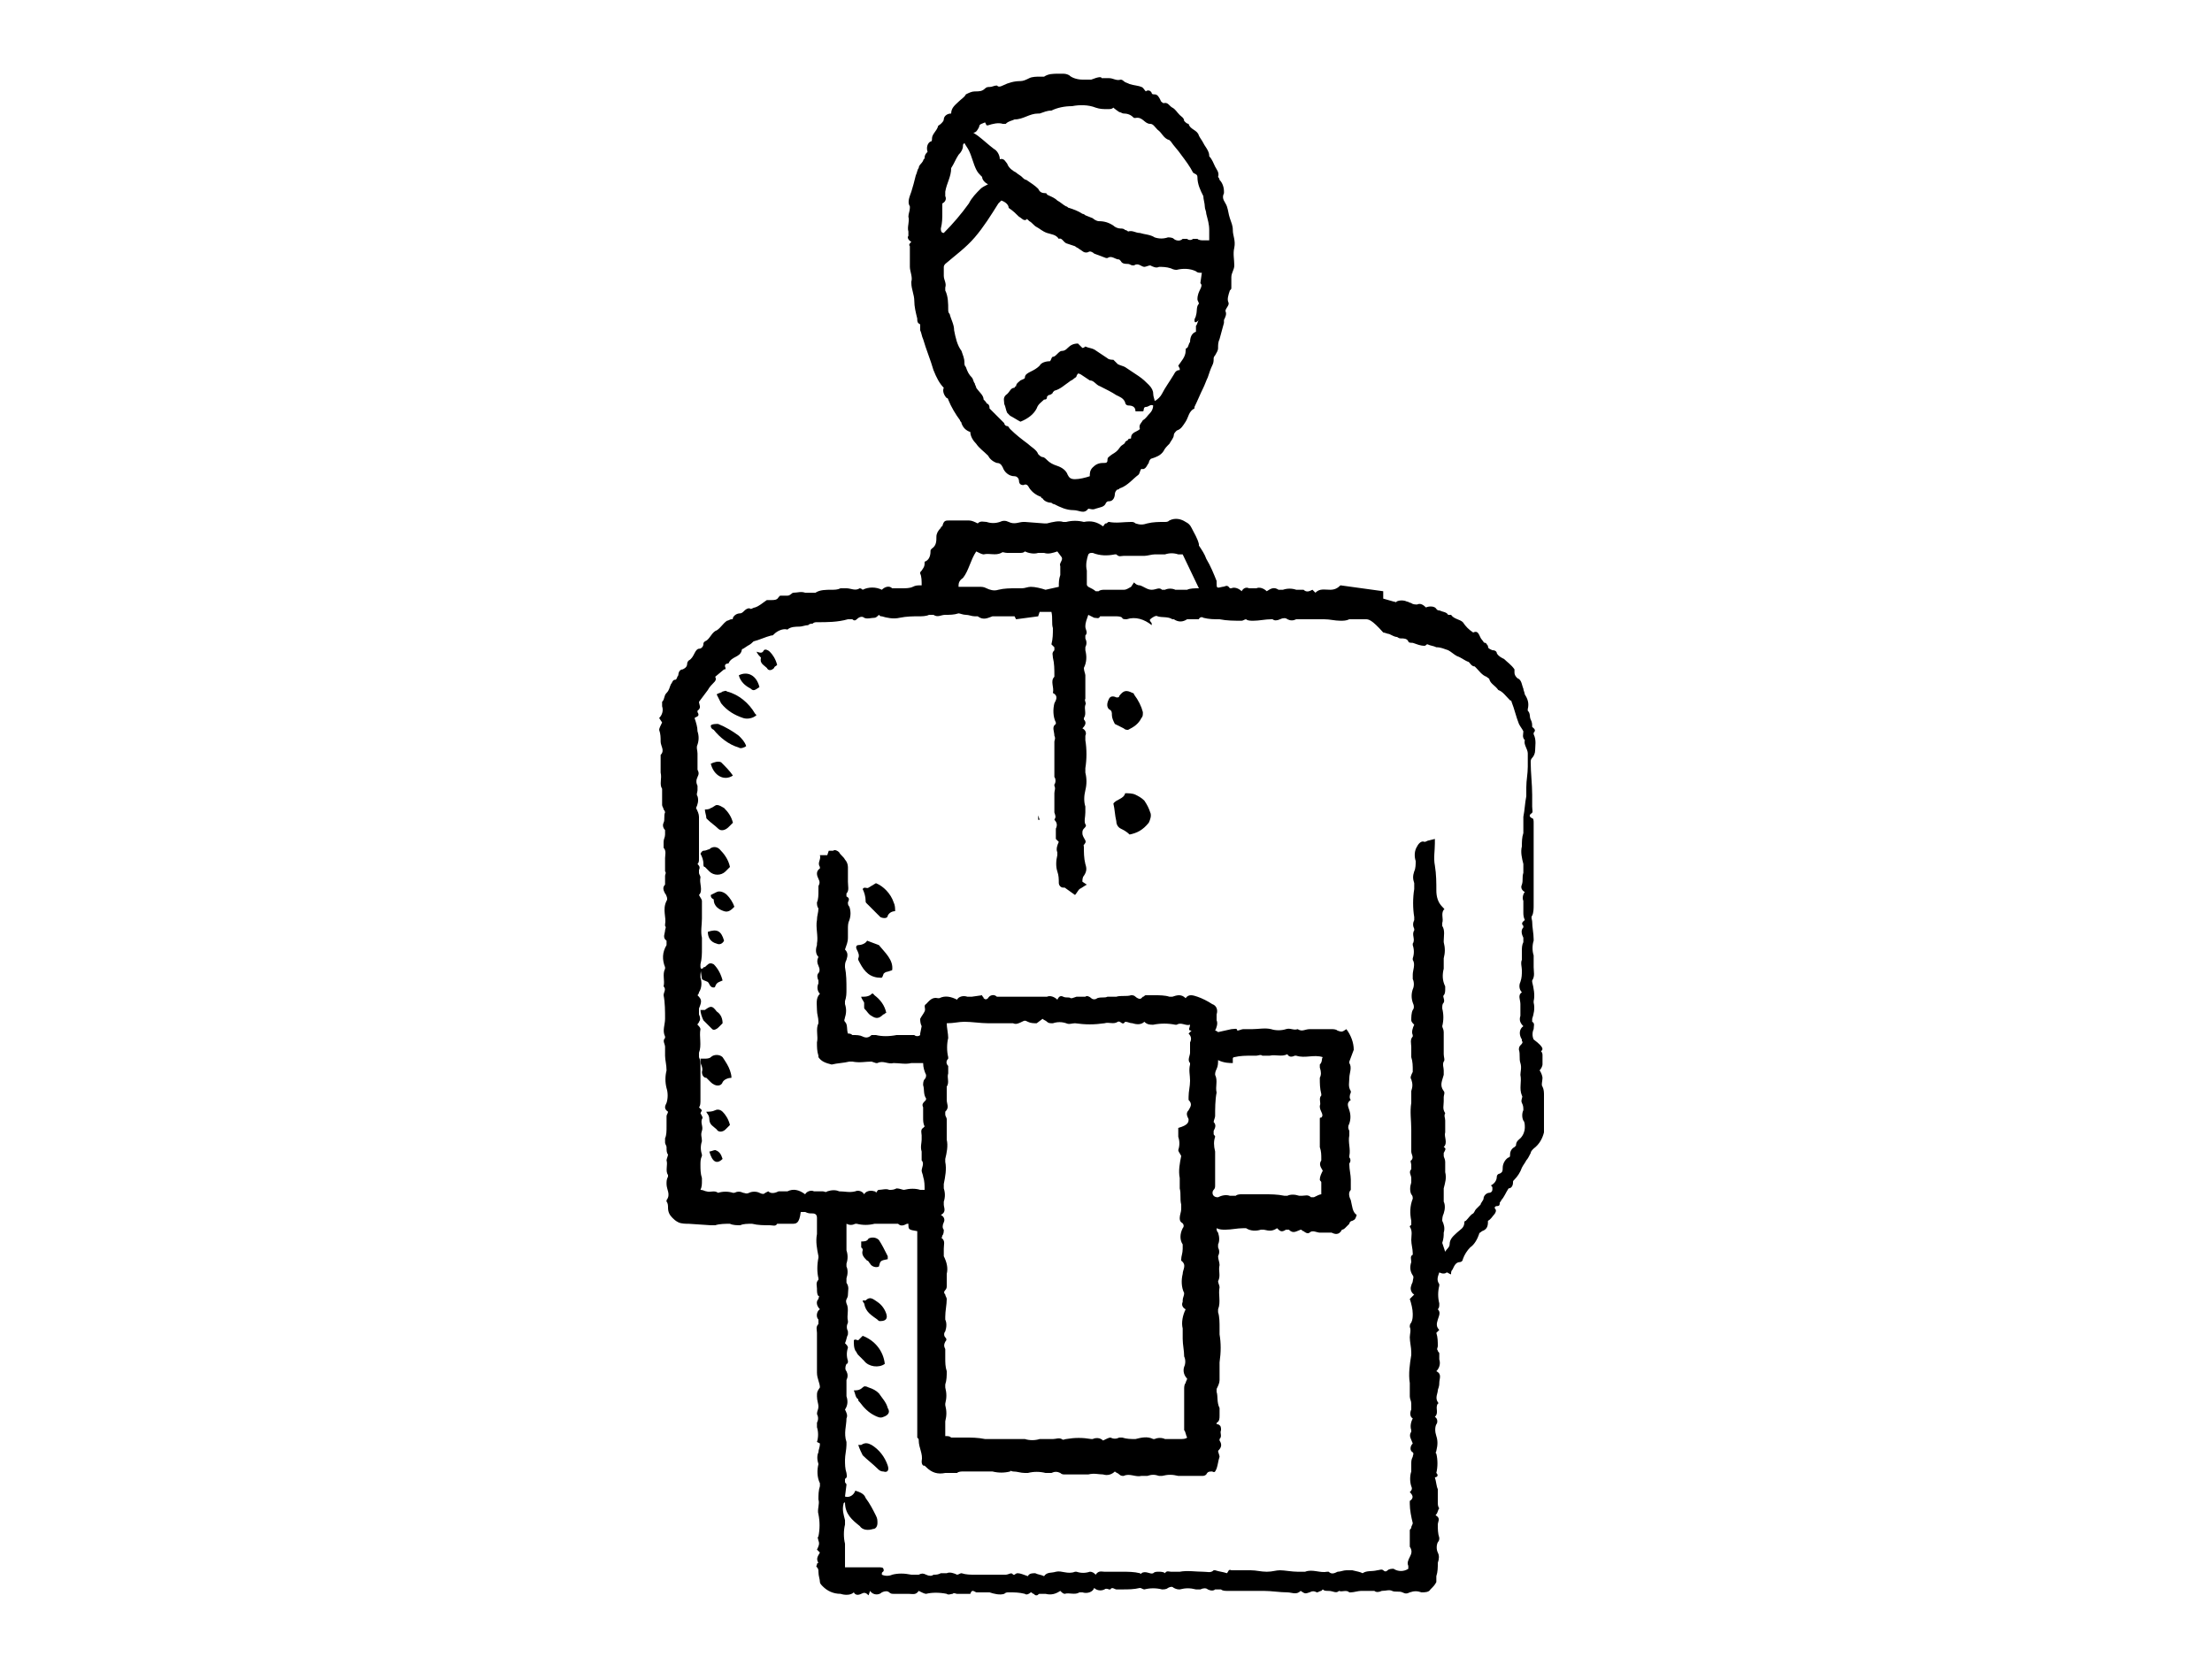 <?xml version="1.0" encoding="utf-8"?>
<!-- Generator: Adobe Illustrator 23.0.2, SVG Export Plug-In . SVG Version: 6.00 Build 0)  -->
<svg version="1.1" id="Layer_1" xmlns="http://www.w3.org/2000/svg" xmlns:xlink="http://www.w3.org/1999/xlink" x="0px" y="0px"
	 viewBox="0 0 150 113.4" style="enable-background:new 0 0 150 113.4;" xml:space="preserve">
<title>Artboard 1 copy 27</title>
<g>
	<path d="M104.5,71.3c0.1,0.1,0.1,0.2,0.1,0.3c0,0.2,0,0.4,0,0.6c0,0.1-0.1,0.3-0.2,0.4c0.1,0.1,0.2,0.4,0.2,0.5
		c0,0.2-0.1,0.5,0,0.6c0.1,0.2,0.1,0.4,0.1,0.6c0,0.8,0,1.6,0,2.3c0,0.1,0,0.1,0,0.2c-0.1,0.4-0.3,0.8-0.7,1.1
		c-0.1,0.1-0.2,0.2-0.2,0.3c-0.1,0.2-0.2,0.4-0.3,0.5c-0.1,0.2-0.2,0.3-0.3,0.5c-0.1,0.3-0.3,0.6-0.5,0.8c-0.1,0.1-0.1,0.1-0.1,0.2
		c0,0.2-0.1,0.4-0.3,0.4c-0.2,0.3-0.3,0.6-0.5,0.8c0,0.1-0.1,0.1-0.1,0.2c0,0.2-0.1,0.2-0.2,0.2s-0.2,0.1-0.1,0.2
		c0.1,0.1,0,0.3-0.1,0.4c-0.1,0.1-0.2,0.3-0.4,0.4c0,0,0,0.1,0,0.1c0,0.3-0.1,0.5-0.4,0.6c-0.1,0.1-0.2,0.1-0.2,0.2
		c-0.1,0.3-0.3,0.7-0.6,0.9c-0.2,0.2-0.4,0.5-0.5,0.8c0,0.1-0.1,0.2-0.2,0.2c-0.3,0-0.4,0.3-0.5,0.5c-0.1,0.1-0.1,0.2-0.1,0.3
		s-0.2-0.1-0.3-0.1c-0.1,0.1-0.3,0.1-0.5,0c-0.1,0.3-0.2,0.5,0,0.8c0,0,0,0.1,0,0.1c-0.1,0.4-0.1,0.8,0,1.2c0,0.2,0,0.3-0.1,0.4
		c0.2,0.2,0.1,0.4,0,0.7c-0.1,0.3-0.1,0.5,0.1,0.7l-0.2,0.2c0.1,0.3,0.1,0.6,0.1,0.9c0,0.1-0.1,0.2,0,0.3c0,0.1,0.1,0.1,0.1,0.2
		c0,0.1,0,0.3,0,0.4c0.1,0.3,0,0.6-0.2,0.8c0.4,0.2,0.2,0.5,0.2,0.8c0,0.3-0.1,0.4-0.1,0.5c0,0.2-0.2,0.5,0,0.8c0,0,0.1,0.1,0,0.1
		c-0.2,0.3,0.1,0.6-0.2,0.9c0.2,0.1,0.2,0.4,0.1,0.5c-0.1,0.2-0.1,0.5,0,0.8c0.1,0.3,0.1,0.6,0,1c0,0.1-0.1,0.1,0,0.2
		c0.1,0.4,0.1,0.9,0,1.3c0.2,0.2,0,0.3-0.1,0.3c0.1,0.3,0.1,0.6,0.2,0.8c0,0.3,0,0.6,0,0.9c0,0.1,0,0.3,0.1,0.4
		c-0.1,0.1-0.1,0.3-0.2,0.4c-0.1,0.1,0,0.1,0,0.1c0.3,0.2,0.1,0.4,0.1,0.6c0,0.3,0,0.6,0.1,0.9c0,0.1,0,0.2-0.1,0.3
		c-0.1,0.2-0.1,0.5,0,0.7c0.1,0.2,0.1,0.4,0,0.7c0,0.3,0,0.6-0.1,0.9c0,0.1,0,0.1,0,0.2c0,0.1,0,0.1,0,0.2c-0.1,0.2-0.2,0.3-0.4,0.5
		c-0.1,0.2-0.4,0.2-0.6,0.2c-0.3-0.1-0.5-0.1-0.8,0c-0.2,0.1-0.3,0.1-0.5,0c-0.2-0.1-0.5,0-0.7-0.1c-0.2-0.1-0.4,0-0.7,0
		c-0.2,0.1-0.4,0.1-0.5,0c-0.1,0-0.1,0-0.2,0l-0.3,0c-0.1,0-0.3,0-0.4,0c-0.2,0-0.5,0.1-0.7,0.1c0,0-0.1,0-0.1,0
		c-0.2-0.2-0.5,0-0.7-0.1c-0.2,0.2-0.4,0-0.7,0c-0.2,0-0.3,0-0.4-0.1c0,0-0.1,0.1-0.1,0.1c-0.1,0-0.2,0.1-0.3,0.1
		c-0.2-0.1-0.3-0.1-0.5,0c-0.3,0.1-0.3,0.1-0.6-0.1c-0.3,0.3-0.6,0.1-0.9,0.1c-0.5,0-1.1-0.1-1.6-0.1c-0.5,0-1,0-1.5,0
		c-0.3,0-0.7,0-1,0c-0.1,0-0.3,0-0.4-0.1c-0.1,0-0.3,0-0.4,0c-0.1,0.1-0.3,0.1-0.5,0c-0.1-0.1-0.3-0.1-0.5,0c-0.1,0-0.2,0-0.3,0
		c-0.4-0.1-0.7-0.1-1.1,0c-0.1,0-0.2,0-0.4-0.1c-0.1-0.1-0.2-0.1-0.4,0c-0.1,0.1-0.3,0.1-0.4,0.1c-0.4-0.1-0.8-0.1-1.2,0
		c-0.1,0-0.2-0.1-0.3-0.1c-0.4,0.1-0.8,0.1-1.2,0.1c-0.1,0-0.2,0-0.4,0c-0.1,0-0.3-0.2-0.4,0c0,0-0.1,0-0.1,0s-0.2-0.1-0.3,0
		c-0.2,0.1-0.5,0.1-0.7-0.1c-0.1,0.3-0.5,0.4-0.8,0.3c0,0,0,0,0,0c-0.1,0-0.2,0-0.2,0c-0.3,0.2-0.7,0-1,0.1c-0.1,0-0.2-0.1-0.3-0.2
		c-0.3,0.2-0.6,0.3-1,0.2c-0.1,0-0.2,0-0.4,0c-0.1,0-0.1,0.1-0.2,0.1c-0.1,0-0.1,0-0.2-0.1c-0.1,0-0.1-0.1-0.2-0.1
		c-0.1,0.1-0.3,0.2-0.4,0.1c-0.4-0.1-0.7-0.1-1.1-0.1c-0.1,0-0.2,0-0.3,0.1c-0.3,0.1-0.7,0-1-0.1c-0.1,0-0.2,0-0.3,0
		c-0.2,0-0.4,0-0.6,0c-0.2-0.1-0.3-0.2-0.4,0.1c0,0,0,0-0.1,0c-0.3,0-0.5,0-0.8,0c-0.1,0-0.2-0.1-0.3,0c-0.1,0-0.3,0.1-0.4,0
		c-0.5-0.1-1-0.1-1.4,0c-0.1,0-0.3-0.1-0.5-0.2c-0.2,0.3-0.4,0.2-0.7,0.2c-0.3,0-0.7,0-1,0c-0.1,0-0.2,0-0.3-0.1
		c-0.1-0.1-0.3-0.1-0.5,0c-0.2,0.2-0.6,0.2-0.8-0.1c0,0,0,0,0,0l-0.1,0.3c-0.2-0.2-0.3-0.2-0.5-0.1c-0.2,0.1-0.4,0.1-0.5-0.1
		c0,0,0,0,0,0c-0.2,0.2-0.6,0.2-0.9,0.1c0,0,0,0,0,0c-0.5,0-0.9-0.2-1.2-0.5c-0.1-0.1-0.2-0.2-0.2-0.3c0-0.2-0.1-0.4-0.1-0.7
		c0-0.1,0-0.2-0.1-0.3c-0.1-0.1,0-0.1,0-0.2c0-0.1,0.1-0.1,0.1-0.1c-0.2-0.3,0-0.5,0.1-0.7l-0.2-0.2c0.1-0.2,0.2-0.4,0.1-0.6
		c0-0.1-0.1-0.2,0-0.3c0.1-0.5,0.1-1,0-1.5c-0.1-0.3,0.1-0.7,0-1c0-0.3,0-0.6,0.1-0.9c0-0.1,0-0.1,0-0.2c-0.2-0.4-0.2-0.9-0.1-1.3
		c-0.1-0.3-0.1-0.6,0-0.8c0-0.2,0.1-0.3,0.1-0.6l-0.2-0.1c0.1-0.3,0.1-0.7,0-1c0-0.1,0-0.2,0-0.3c0.1-0.2,0.1-0.4,0-0.6
		c0-0.2,0.1-0.3,0.1-0.5c0-0.2-0.1-0.4-0.1-0.7c0-0.3,0-0.3,0.2-0.6c0-0.3-0.2-0.6-0.2-1c0-0.4,0-0.7,0-1.1c0-0.2,0-0.5,0-0.7
		c0-0.3,0-0.6,0-0.9c0-0.2-0.1-0.4,0.1-0.6c0-0.1,0-0.2,0-0.3c-0.2-0.2-0.1-0.6,0.1-0.7c-0.2-0.2-0.3-0.5-0.1-0.7
		c0-0.1,0.1-0.2,0-0.2c-0.1-0.1-0.1-0.3-0.1-0.5c0-0.2-0.1-0.4,0.1-0.6c0,0,0-0.1,0-0.1c-0.1-0.4-0.1-0.9,0-1.4c0,0,0-0.1,0-0.1
		c-0.1-0.5-0.2-1-0.1-1.5c0-0.4,0-0.7,0-1.1c0-0.2-0.1-0.3-0.3-0.3c0,0,0,0,0,0c-0.2,0-0.3,0-0.5-0.1c-0.1,0-0.2,0-0.3,0
		C54.2,83,54,83,53.7,83c-0.2,0-0.5,0-0.7,0c-0.1,0-0.1,0-0.2,0c0,0-0.1,0-0.1,0c-0.1,0.2-0.3,0.1-0.5,0.1c-0.4,0-0.8,0-1.2-0.1
		c-0.3,0-0.6,0-0.8,0.1c-0.2,0-0.5,0-0.7-0.1c-0.3,0-0.7,0-1,0.1c-0.1,0-0.2,0-0.3,0l-1.5-0.1c-0.2,0-0.5,0-0.7-0.1
		c-0.2-0.1-0.3-0.2-0.4-0.3c-0.2-0.2-0.3-0.4-0.3-0.7c0-0.1,0-0.3-0.1-0.4c0,0,0-0.1,0-0.1c0.3-0.4,0-0.7,0-1.1c0-0.2,0-0.3,0.1-0.5
		c0,0,0-0.1,0-0.1c-0.2-0.3,0-0.7-0.1-1c0-0.1,0.1-0.3,0.1-0.4c-0.1-0.1-0.1-0.3-0.1-0.5c0-0.1-0.1-0.2-0.1-0.3c0-0.1,0-0.2,0-0.3
		c0.1-0.2,0.1-0.5,0.1-0.8c0-0.2,0-0.5,0-0.7c0-0.1,0.1-0.2,0.1-0.3c-0.3-0.2-0.2-0.4-0.1-0.6c0.1-0.3,0.1-0.7,0-1
		c-0.1-0.4-0.1-0.8,0-1.2c0-0.4-0.1-0.7-0.1-1c0-0.2,0-0.3,0-0.4c0-0.1,0-0.1,0-0.2c0-0.2-0.2-0.4,0-0.6c0,0,0,0,0-0.1
		c-0.2-0.4,0-0.8,0-1.2c0-0.5,0-1.1-0.1-1.6c0-0.2,0.2-0.4,0-0.6c0.1-0.4-0.1-0.8,0.1-1.2c0,0,0-0.1,0-0.1c-0.2-0.5-0.2-1,0.1-1.5
		c0-0.1,0-0.2,0-0.3c-0.3-0.2-0.1-0.5-0.1-0.7c0-0.1,0.1-0.2,0-0.3c0,0,0,0,0-0.1c0.1-0.5-0.2-1,0.1-1.6c0.1-0.1,0-0.4-0.1-0.5
		c-0.1-0.2-0.2-0.4,0-0.6c0-0.1,0-0.2,0-0.3c0-0.1,0-0.2,0-0.3c0-0.1,0.1-0.2,0-0.3c0,0,0-0.1,0-0.1c0-0.3,0-0.6,0-0.8
		c0-0.2,0.1-0.5-0.1-0.7c0-0.1,0-0.2,0-0.4c0-0.2,0.1-0.3,0.1-0.5c0-0.1,0-0.2,0-0.3c-0.1-0.1-0.2-0.3-0.1-0.5
		c0.1-0.2,0-0.5,0.1-0.7c0,0,0-0.1-0.1-0.2c0-0.1-0.1-0.2-0.1-0.3c0-0.2,0-0.4,0-0.6c0-0.2,0-0.3,0-0.5c0,0,0,0,0,0
		c-0.2-0.3,0-0.7-0.1-1.1c0-0.4,0-0.8,0-1.2c0.3-0.3,0-0.6,0-0.9c0-0.3,0-0.5-0.1-0.8c0-0.1,0.1-0.3,0.2-0.5l-0.2-0.3
		c0.2-0.2,0.3-0.5,0.2-0.8c0-0.1,0-0.2,0-0.3c0.2-0.2,0.1-0.4,0.3-0.6c0.2-0.2,0.2-0.4,0.3-0.6c0.1-0.1,0.1-0.3,0.3-0.3
		c0.1,0,0.1-0.2,0.2-0.3c0-0.2,0.1-0.4,0.3-0.4c0.2-0.1,0.3-0.2,0.3-0.4c0-0.1,0.1-0.2,0.1-0.2c0.2-0.1,0.3-0.3,0.4-0.5
		c0.1-0.2,0.2-0.3,0.3-0.3c0.2,0,0.3-0.2,0.3-0.3c0,0,0,0,0,0c0-0.1,0-0.1,0.1-0.2c0.3-0.1,0.4-0.5,0.7-0.7c0.3-0.1,0.5-0.5,0.8-0.7
		c0.1,0,0.2-0.1,0.3-0.1s0.1,0,0.1-0.1c0.1-0.2,0.3-0.3,0.5-0.3c0.1,0,0.2-0.1,0.3-0.2c0.1-0.1,0.3-0.2,0.4-0.1
		c0.1,0,0.2-0.1,0.3-0.1c0.3-0.1,0.5-0.3,0.8-0.5c0.1,0,0.2,0,0.3,0c0.2,0,0.4,0,0.5-0.2c0,0,0.1-0.1,0.1-0.1c0.2,0,0.3,0,0.5,0
		c0.2,0,0.3-0.2,0.4-0.2c0.3,0,0.5-0.1,0.8,0c0.1,0,0.3,0,0.4,0c0.2,0,0.2,0,0.3,0c0.3-0.2,0.7-0.2,1.1-0.2c0.2,0,0.4,0,0.6-0.1
		c0.1,0,0.3,0,0.4,0c0.3,0,0.6,0.2,0.9,0c0,0,0.1,0,0.2,0.1c0.4-0.2,0.9-0.2,1.3,0c0.2-0.2,0.5-0.3,0.7-0.1c0.1,0,0.2,0,0.3,0
		c0.1,0,0.3,0,0.4,0c0.2,0,0.5,0,0.7-0.1c0.2-0.1,0.3-0.1,0.6-0.1c0-0.3,0-0.6-0.1-0.8c0-0.1,0-0.1,0.1-0.2c0.2-0.3,0.2-0.3,0.2-0.6
		c0.3-0.1,0.4-0.4,0.4-0.7c0-0.1,0-0.1,0.1-0.2c0.3-0.2,0.3-0.5,0.3-0.8c0-0.2,0.1-0.4,0.3-0.6c0,0,0-0.1,0.1-0.1
		c0.1-0.4,0.2-0.4,0.5-0.4c0.4,0,0.8,0,1.3,0c0.2,0,0.4,0.1,0.6,0.2c0.2-0.2,0.4-0.1,0.6-0.1c0.3,0.1,0.6,0.1,0.9,0
		c0.2-0.1,0.4-0.1,0.6,0c0.4,0.2,0.7,0,1,0c0,0,0,0,0.1,0l1.3,0.1c0.1,0,0.2,0,0.2,0c0.4-0.1,0.8-0.2,1.1-0.1c0.1,0,0.1,0,0.2,0
		c0.4-0.1,0.8-0.1,1.2,0c0.5-0.1,0.9,0,1.3,0.3c0.1-0.1,0.1-0.2,0.2-0.2s0.1-0.1,0.2-0.1c0.5,0.1,1,0,1.5,0c0.1,0,0.2,0,0.3,0.1
		c0.3,0.1,0.5,0.1,0.8,0c0.4-0.1,0.8-0.1,1.2-0.1c0.1,0,0.2,0,0.3-0.1c0.4-0.2,0.8-0.1,1.1,0.1c0.2,0.1,0.3,0.2,0.4,0.4
		c0.2,0.4,0.4,0.7,0.5,1.1c0,0,0,0.1,0,0.1c0.2,0.3,0.4,0.6,0.5,0.9c0.3,0.5,0.5,1,0.7,1.5c0,0,0,0.1,0,0.1c0,0.4,0,0.4,0.4,0.3
		c0.2,0,0.3-0.2,0.5,0.1c0,0,0.1,0,0.1,0c0.2-0.1,0.5,0,0.7,0.2c0.1-0.2,0.3-0.3,0.5-0.2c0.2,0,0.3,0,0.5,0c0.2-0.1,0.5,0,0.7,0.2
		c0.3-0.2,0.5-0.3,0.8-0.1c0.1,0,0.2,0,0.3,0c0.3-0.1,0.6-0.1,0.9,0c0.1,0,0.2,0,0.3,0c0.1,0,0.2,0,0.2,0c0.2,0.2,0.4,0.1,0.6,0
		l0.2,0.2c0.3-0.3,0.6-0.2,1-0.2c0.3,0,0.5-0.1,0.7-0.3l2.9,0.4v0.5l0.7,0.2c0.1,0,0.2,0.1,0.2,0c0.2-0.1,0.5-0.1,0.7,0
		c0.1,0,0.2,0.1,0.3,0.1c0.1,0.1,0.3,0.1,0.4,0.1c0.2-0.1,0.4,0,0.6,0.2c0.2-0.1,0.6-0.1,0.7,0.1c0.1,0.1,0.1,0.1,0.2,0.1
		c0.2,0.1,0.5,0.1,0.6,0.3c0,0,0.1,0,0.1,0c0,0,0.1,0,0.1,0c0.2,0.3,0.6,0.3,0.8,0.5c0.2,0.3,0.4,0.5,0.7,0.7
		c0.4-0.2,0.4,0.3,0.6,0.5c0.1,0.1,0.1,0.2,0.2,0.2c0.1,0,0.1,0.1,0.2,0.2c0,0.2,0.1,0.2,0.3,0.3c0.2,0,0.3,0.1,0.3,0.2
		c0.1,0.2,0.3,0.3,0.5,0.4c0.2,0.2,0.5,0.4,0.7,0.7c0,0.1,0,0.1,0,0.2c0,0.2,0.1,0.3,0.2,0.4c0.3,0.1,0.3,0.5,0.4,0.7
		c0,0.1,0.1,0.3,0.1,0.4c0.2,0.3,0.3,0.6,0.2,1c0,0,0,0.1,0,0.1c0.2,0.2,0.1,0.4,0.2,0.6c0.1,0.2,0.1,0.3,0.1,0.5
		c0.1,0.1,0.3,0.2,0.1,0.4c0,0,0,0.1,0,0.1c0.2,0.4,0.1,0.8,0.1,1.1c0,0.2-0.1,0.4-0.2,0.5c-0.1,0.1-0.1,0.2-0.1,0.3
		c0,0.7,0.1,1.5,0.1,2.2c0,0.3,0,0.6,0,0.8c0,0.3,0.1,0.4-0.1,0.5c-0.1,0.1-0.1,0.2,0.1,0.3c0.1,0,0.1,0.2,0.1,0.3
		c0,0.3,0,0.6,0,0.9c0,0.4,0,0.9,0,1.3c0,0.2,0,0.3,0,0.5c0,0.4,0,0.8,0,1.2c0,0.6,0,1.2,0,1.7c0,0.2,0,0.5-0.1,0.7
		c-0.1,0.1,0,0.3,0,0.4c0,0.4,0.1,0.8,0.1,1.2c0,0,0,0.1,0,0.1c-0.1,0.3-0.1,0.7,0,1c0,0.1,0,0.1,0,0.2c0,0.2,0,0.4,0,0.6
		c0,0.3,0.1,0.6-0.1,0.9c0,0,0,0.1,0,0.1c0.1,0.4,0.2,0.9,0.1,1.3c0,0,0,0.1,0,0.1c0.1,0.4,0,0.8-0.1,1.1c0,0.1,0,0.1,0,0.2
		c0.2,0.1,0.1,0.3,0.1,0.5c-0.1,0.2-0.1,0.5,0,0.7C104.8,71.1,104.6,71.2,104.5,71.3z M92.4,106.7c0.3-0.2,0.6-0.1,1-0.2
		c0.1,0,0.3-0.1,0.4,0c0.1,0.1,0.2,0.1,0.3,0s0.3-0.1,0.4-0.1c0.3,0.2,0.7,0.2,1,0c0,0,0,0,0,0c0-0.1,0-0.2,0-0.2
		c-0.1-0.2,0-0.4,0.1-0.6c0.1-0.2,0.2-0.4,0-0.7c0,0,0-0.1,0-0.1c0-0.3,0-0.7,0-1c0-0.1,0.1-0.1,0.1-0.2c0-0.1,0.1-0.2,0.1-0.3
		c-0.1-0.4-0.2-0.9-0.2-1.3c0-0.1,0-0.1,0-0.2c0.3-0.2,0.2-0.4,0-0.6c0.1-0.1,0.2-0.2,0.1-0.4c-0.1-0.3-0.1-0.7,0-1
		c0-0.2,0-0.3,0-0.5c0-0.2,0-0.3,0.1-0.5c0-0.1,0.1-0.2,0-0.3c-0.2-0.1-0.2-0.4,0-0.6c0,0,0,0,0,0c-0.1-0.3-0.3-0.5-0.1-0.8
		c0,0,0-0.1,0-0.1c-0.1-0.3,0-0.6,0.1-0.8c-0.2-0.1-0.2-0.4-0.1-0.6c0-0.1,0-0.2,0-0.4c0-0.2-0.1-0.3-0.1-0.5c0-0.3,0-0.6,0-0.9
		c-0.1-0.6,0-1.3,0.1-1.9c0-0.1,0-0.1,0-0.2c0-0.3-0.1-0.7-0.1-1c0-0.2,0.1-0.5,0-0.7c0-0.1,0-0.2,0.1-0.3c0.1-0.2,0.1-0.4,0.1-0.6
		c0-0.3-0.1-0.7-0.2-1l0.3-0.3c-0.2-0.1-0.3-0.4-0.2-0.6c0-0.1,0.1-0.2,0.1-0.3c0-0.1,0.1-0.3,0-0.4c-0.2-0.3-0.2-0.6-0.1-0.9
		c0-0.2-0.1-0.4,0.1-0.5c0-0.1,0-0.1,0-0.1c0-0.3-0.1-0.6-0.1-0.9c0-0.3,0.1-0.6-0.1-0.9c0,0,0-0.1,0.1-0.1c0-0.1,0-0.2,0-0.3
		c-0.1-0.5-0.1-1,0.1-1.5c0-0.1,0-0.2-0.1-0.3c-0.1-0.2-0.1-0.5,0-0.8c0-0.1,0-0.2,0-0.3c0-0.2-0.2-0.4,0-0.6c0,0,0-0.2,0-0.3
		s-0.1-0.3,0-0.3c0.2-0.2,0-0.4,0-0.6c0-0.2,0-0.4,0-0.6c0-0.3,0-0.6,0-0.9c0-0.6-0.1-1.2,0-1.8c0-0.3,0-0.5,0-0.8
		c0.1-0.3,0.1-0.5,0-0.8c-0.1-0.1,0-0.3,0.1-0.5c0,0,0-0.1,0-0.1c0-0.3,0-0.6-0.1-0.9c0-0.3,0-0.5,0-0.7s-0.1-0.5,0.1-0.7
		c0,0,0-0.1,0-0.1c-0.1-0.2,0-0.5,0.1-0.7c-0.1-0.1-0.2-0.2-0.2-0.3c0-0.2,0-0.5,0.1-0.7c0.1-0.1,0.1-0.3,0-0.5
		c-0.1-0.3-0.1-0.6,0-0.9c0.1-0.2,0.1-0.5,0-0.7c0-0.1,0-0.2,0-0.3c0-0.3,0.2-0.7,0-1c0,0,0,0,0-0.1c0.1-0.3,0.1-0.6,0-0.9
		c0,0,0-0.1,0-0.1c0.2-0.3-0.1-0.6,0.1-0.9c0,0,0,0,0-0.1c-0.1-0.2-0.1-0.4,0-0.6c0-0.1,0-0.2,0-0.2c-0.1-0.6-0.1-1.3,0-1.9
		c0-0.1,0-0.2,0-0.4c-0.1-0.3-0.1-0.5,0-0.8c0.1-0.2,0.1-0.5,0.1-0.7c-0.1-0.3-0.1-0.7,0.1-1c0.1-0.2,0.3-0.4,0.5-0.3
		c0.1,0,0.2-0.1,0.3-0.1l0.4-0.1c0,0.1,0,0.2,0,0.3c0,0.5-0.1,1,0,1.5c0.1,0.6,0.1,1.2,0.1,1.7c0,0.4,0.1,0.8,0.4,1.1
		c0.1,0.1,0.2,0.2,0.1,0.2c-0.2,0.3,0,0.6-0.1,0.9c0,0,0,0.1,0,0.1c0,0,0,0.1,0,0.1c0.2,0.3,0.1,0.7,0.1,1c0,0,0,0.1,0,0.1
		c0.1,0.4,0.1,0.7,0,1.1c0,0.2,0,0.3,0,0.5c0,0.1,0,0.1,0,0.2c-0.1,0.4-0.1,0.8,0.1,1.2c0,0,0,0.1,0,0.2c0,0.1,0,0.3-0.1,0.4
		c-0.1,0.1,0.1,0.3,0,0.5c-0.1,0.1-0.1,0.2-0.1,0.4c0.1,0.4,0.1,0.8,0,1.2c0,0.1,0.1,0.2,0.1,0.4s0,0.4,0,0.6c0,0.3,0,0.6,0,0.9
		c0,0.2,0.1,0.4,0,0.5c-0.1,0.2,0,0.4,0,0.6c0,0.1,0,0.2,0,0.3c-0.1,0.4-0.3,0.7,0,1.1c0.1,0.1,0,0.3,0,0.4v0.3
		c0,0.3-0.1,0.5,0.1,0.8c0,0,0,0,0,0c-0.1,0.2,0,0.3,0,0.5c0,0.3,0,0.6,0,0.8c-0.1,0.3,0.2,0.7-0.1,1c0,0,0,0,0,0
		c0.2,0.1,0.1,0.2,0,0.4c0,0.1,0,0.1,0,0.2c0,0.1,0.1,0.2,0.1,0.4c0,0.2,0,0.5,0,0.7c0.1,0.4,0,0.7-0.1,1.1c0,0.1,0,0.1,0,0.2
		c0,0.1,0,0.3,0,0.4c0,0.1,0,0.2,0,0.3c0.1,0.2,0.1,0.5,0,0.8c-0.1,0.2-0.1,0.4-0.1,0.5c0.1,0.2,0.2,0.5,0.1,0.8
		c0,0.2,0,0.4-0.1,0.7l0.2,0.6c0.1-0.2,0.3-0.3,0.3-0.5c0-0.4,0.3-0.6,0.5-0.8s0.5-0.3,0.5-0.7c0,0,0-0.1,0.1-0.1
		c0.2-0.2,0.3-0.4,0.5-0.5c0.1-0.1,0.1-0.2,0.2-0.3c0.1-0.1,0.2-0.2,0.3-0.3c0-0.1,0.2-0.3,0.2-0.4c0-0.2,0.2-0.4,0.4-0.4
		c0.1,0,0.2-0.1,0.2-0.2c0,0,0-0.1,0-0.1c0-0.1,0-0.1-0.1-0.2c0.2-0.1,0.4-0.3,0.4-0.6c0-0.1,0.1-0.2,0.2-0.2
		c0.2-0.1,0.2-0.2,0.2-0.4c0-0.3,0.2-0.6,0.4-0.7c0.1,0,0.1-0.1,0.1-0.2c0-0.2,0.1-0.4,0.3-0.5c0,0,0.1-0.1,0.1-0.1
		c0-0.3,0.2-0.4,0.3-0.5c0.2-0.2,0.3-0.5,0.3-0.7c0-0.2,0-0.4-0.1-0.5c-0.1-0.2-0.1-0.5,0-0.7c0-0.2,0-0.3-0.1-0.5
		c-0.1-0.2,0.1-0.4,0-0.5c-0.2-0.5,0-0.9-0.1-1.4c0-0.2,0.1-0.5,0-0.8c-0.1-0.3,0-0.6-0.1-0.9c0-0.1,0-0.2,0.1-0.3
		c0.1-0.1,0.2-0.2,0.1-0.3c0,0,0,0,0-0.1c-0.2-0.3-0.2-0.7,0.1-0.9c-0.2-0.2-0.3-0.4-0.2-0.7c0-0.3,0-0.5,0-0.8s-0.2-0.6,0.1-0.8
		c-0.2-0.2-0.2-0.5-0.1-0.7c0.1-0.3,0.1-0.5,0.1-0.8c0-0.2-0.1-0.5,0-0.7c0-0.2,0-0.4,0-0.6c0-0.2,0-0.4,0.1-0.6c0-0.1,0-0.2,0-0.3
		c-0.1-0.2-0.2-0.5,0-0.7c0,0,0-0.1,0-0.1c-0.2-0.2,0-0.3,0.1-0.4c-0.1-0.2-0.1-0.4-0.1-0.5c0-0.3,0-0.5,0-0.8
		c-0.1-0.2,0-0.5,0.1-0.6c-0.2-0.1-0.3-0.3-0.2-0.5c0.1-0.3,0-0.5,0.1-0.8c0,0,0-0.1,0-0.1c0,0,0-0.2,0-0.3c0-0.1,0-0.1,0-0.2
		c-0.1-0.4-0.2-0.8-0.1-1.2c0-0.3,0-0.6,0.1-0.9c0-0.3,0-0.6,0-0.9c0-0.1,0-0.2,0-0.2c0.1-0.5,0.1-0.9,0.2-1.4c0-0.1,0-0.1,0-0.2
		c0-0.1,0-0.3,0-0.4c0-0.5,0.1-0.9,0.1-1.4c0-0.3,0-0.6,0-0.9s-0.3-0.6-0.2-0.9c-0.2-0.2-0.1-0.4-0.1-0.6c-0.1-0.2-0.2-0.3-0.3-0.5
		c-0.2-0.5-0.3-1-0.5-1.5c0-0.1-0.1-0.1-0.1-0.1c-0.3-0.3-0.5-0.6-0.8-0.7l0,0c-0.2-0.3-0.5-0.4-0.6-0.7c0-0.1-0.1-0.1-0.2-0.2
		c-0.3-0.1-0.5-0.4-0.7-0.6c0,0-0.1-0.1-0.1-0.1c-0.2,0-0.3-0.2-0.4-0.3c-0.3-0.1-0.5-0.3-0.8-0.4c-0.2-0.1-0.4-0.3-0.6-0.4
		c-0.3-0.1-0.5-0.2-0.8-0.2c-0.2-0.1-0.4-0.1-0.6-0.2c-0.1,0-0.1,0.1-0.2,0.1c-0.3,0-0.5-0.1-0.8-0.2c-0.1,0-0.3,0-0.3-0.1
		c-0.1-0.2-0.3-0.2-0.5-0.2s-0.2-0.1-0.3-0.1c-0.1,0-0.3-0.1-0.5-0.2c-0.1,0-0.3-0.1-0.4-0.1C93,42,92.8,42,92.6,42
		c-0.2,0-0.3,0-0.5,0c-0.2,0-0.4,0-0.6,0c-0.2,0.1-0.4,0.1-0.6,0.1c-0.4,0-0.7-0.1-1.1-0.1C89.2,42,88.6,42,88,42c0,0-0.1,0-0.1,0
		c-0.2,0.1-0.4,0.1-0.6,0c-0.1-0.1-0.3-0.1-0.5,0c-0.2,0.1-0.4,0.1-0.5,0c0,0-0.1,0-0.1,0c-0.4,0-0.8,0.1-1.2,0.1
		c-0.2,0-0.4,0-0.5-0.1c-0.1,0-0.2,0.1-0.3,0.1c-0.5,0-1,0-1.5-0.1c-0.4,0-0.7,0-1.1-0.1c-0.1-0.1-0.3,0-0.3,0.1
		C81.1,42,81,42,80.9,42c-0.1,0-0.3,0-0.4,0c-0.3,0.2-0.6,0.2-0.9,0h-0.1c-0.3-0.2-0.7-0.1-1-0.2c-0.1-0.1-0.4,0.1-0.5,0.2
		c-0.1,0.1,0.1,0.2,0.1,0.3c0,0,0,0,0,0.1C77.6,42,77,41.8,76.4,42c-0.1,0-0.3,0-0.3-0.1c-0.1-0.1-0.3-0.1-0.5-0.1
		c-0.3,0-0.6,0-0.9,0c0,0-0.1,0-0.1,0c-0.1,0.2-0.2,0.1-0.4,0.1l-0.4-0.2c-0.1,0.3-0.2,0.5-0.2,0.8c0,0.2,0.2,0.4,0,0.6
		c0,0,0,0.2,0,0.2c0.1,0.2,0.1,0.4,0,0.6c0,0.1,0,0.1,0,0.2c0.1,0.4,0.1,0.8-0.1,1.2c0,0.2,0.1,0.4,0.1,0.5c0,0.4,0,0.8,0,1.2
		c0,0.1,0,0.3,0,0.4c-0.1,0.1,0.1,0.3,0,0.4c-0.1,0.3,0.1,0.6-0.1,0.9c0,0,0,0.1,0,0.1c0.2,0.2,0.1,0.4-0.1,0.6
		c0.2,0.1,0.3,0.3,0.2,0.5c0,0.1,0,0.2,0,0.3c0.1,0.6,0.1,1.3,0,1.9c0,0.1,0,0.2,0,0.3c0.1,0.4,0.1,0.8,0,1.2
		c-0.1,0.4-0.1,0.8,0,1.1c0,0.1,0,0.3,0,0.4c0,0.3-0.1,0.6,0,0.8c0.1,0.1,0,0.2-0.1,0.3c-0.1,0.1-0.1,0.2-0.1,0.3
		c0,0.2,0.1,0.3,0.2,0.5c0.1,0.2-0.2,0.3-0.1,0.4c0,0,0,0,0,0c0,0.4,0,0.8,0.1,1.2c0.1,0.3,0.1,0.5-0.1,0.8
		c-0.1,0.1-0.1,0.3-0.1,0.4l0.3,0.2c-0.2,0.1-0.3,0.2-0.5,0.3c-0.1,0.1-0.2,0.3-0.3,0.4l-0.7-0.5c0,0-0.1,0-0.1,0
		c-0.2,0-0.3-0.2-0.3-0.3c0-0.3,0-0.5-0.1-0.8c-0.1-0.3-0.1-0.7,0-1.1c0-0.1,0-0.1,0-0.2c-0.1-0.2,0-0.5,0.1-0.7l-0.2-0.2
		c0-0.2,0-0.4,0-0.7c0.1-0.2,0.1-0.4-0.1-0.6c0.1-0.2,0.1-0.2,0-0.5c0-0.1,0-0.1,0-0.2c0-0.4,0-0.7,0-1.1c0-0.2,0.1-0.3,0-0.5
		c0,0,0-0.1,0-0.1c0.1-0.1,0.1-0.4,0-0.5c0-0.1,0-0.1,0-0.2c0-0.2,0-0.3,0-0.5c0-0.2,0-0.3,0-0.5c0-0.1,0-0.3,0-0.4
		c0-0.2,0-0.5,0-0.8c0-0.1,0.1-0.2,0-0.4c0-0.3-0.2-0.6,0.1-0.8c0,0,0-0.1,0-0.1c-0.2-0.4-0.2-0.9-0.1-1.3c0.1-0.2,0.3-0.5-0.1-0.7
		c0,0,0,0,0,0c0.1-0.4-0.2-0.8,0.1-1.1c0,0,0,0,0-0.1c0-0.4,0-0.8-0.1-1.2c0-0.2-0.1-0.3,0.1-0.5c0,0,0-0.2,0-0.2s-0.1-0.1-0.2-0.2
		c0.1-0.4,0.1-0.7,0.1-1.1c-0.1-0.3,0-0.7-0.1-1.1l-0.8,0l-0.1,0.3L68.9,42l-0.1-0.2h-1.1c-0.1,0-0.3,0-0.4,0c-0.3,0.1-0.6,0.3-1,0
		c-0.1,0-0.1,0-0.2,0c-0.2,0-0.4-0.1-0.6-0.1c-0.2,0-0.4-0.1-0.5-0.1c-0.3,0.1-0.6,0.1-0.9,0.1c-0.3,0-0.5,0.2-0.8,0
		c-0.1,0-0.2,0-0.3,0c-0.2,0.1-0.5,0.1-0.7,0.1c-0.4,0-0.8,0-1.3,0.1c-0.4,0.1-0.9,0-1.2-0.1c-0.1,0-0.1,0-0.2-0.1
		c-0.1,0.1-0.2,0.2-0.3,0.2c-0.2,0-0.5,0.1-0.7,0c-0.1-0.1-0.3-0.1-0.5,0.1c-0.1,0.1-0.2,0.1-0.3,0c-0.1,0-0.2,0-0.3,0
		c-0.7,0.2-1.4,0.2-2.1,0.2c-0.1,0-0.2,0-0.3,0.1c-0.1,0-0.2,0-0.3,0.1c-0.2,0-0.4,0.1-0.6,0.1s-0.6,0-0.8,0.2h0
		c-0.3-0.1-0.7,0.1-0.9,0.3c-0.1,0.1-0.1,0.1-0.2,0.1c-0.4,0.1-0.8,0.3-1.2,0.4c-0.1,0.1-0.2,0.2-0.4,0.3L50.4,44c0,0-0.1,0-0.1,0.1
		c-0.1,0.5-0.7,0.4-0.9,0.9h0c-0.2,0-0.3,0.1-0.2,0.3c0,0.1,0,0.1-0.1,0.1l-0.6,0.5c0.1,0.2,0,0.3-0.1,0.4c-0.1,0.1-0.3,0.3-0.4,0.5
		l-0.6,0.8c0,0.2,0.2,0.4-0.1,0.6c0,0,0,0,0,0.1c0.2,0.3-0.1,0.3-0.2,0.4c0.1,0.3,0.2,0.6,0.2,0.9c0.1,0.3,0.1,0.6,0,0.9
		c-0.1,0.2,0,0.4,0,0.6c0,0,0,0.1,0,0.1c0,0.3,0,0.7,0,1c0.1,0.2,0.1,0.3,0,0.5c-0.1,0.2-0.1,0.4,0,0.6c0,0.1,0,0.2,0,0.3
		c0,0.1-0.1,0.3,0,0.4c0.1,0.3,0,0.6-0.1,0.8c0.1,0.2,0.2,0.4,0.2,0.6c0,0.4,0,0.7,0,1.1c0,0.2,0,0.3,0,0.5c0,0.4,0,0.8,0,1.2
		c0,0.2,0,0.3-0.1,0.4c0.1,0.1,0.2,0.2,0.1,0.4c0,0,0,0.1,0,0.2c0,0.1,0.1,0.2,0.1,0.3c-0.1,0.4,0.2,0.9-0.1,1.2
		c0.1,0.2,0.2,0.3,0.2,0.4c0,0.4,0,0.8,0,1.2c0,0.4-0.1,0.9,0,1.3c0,0.2,0,0.5,0,0.7c0,0.4,0,0.7-0.1,1.1c0,0.1,0,0.2,0,0.2
		c0.1,0.2,0,0.3,0,0.5c0,0.1,0,0.1,0,0.2c0.1,0.3,0.1,0.7-0.1,1c0,0.1-0.1,0.2-0.1,0.2c0.3,0.3,0.3,0.4,0.1,0.9c0,0.1,0,0.2,0,0.4
		c0.1,0.2,0.1,0.4,0,0.5c0,0.1-0.1,0.1-0.1,0.2c0.1,0.1,0.2,0.2,0.2,0.3c-0.1,0.5,0.1,1.1-0.1,1.6c0,0.1,0,0.2,0,0.3
		c0.1,0.2,0.1,0.4,0.1,0.6c0,0.2,0,0.4,0,0.6c0,0.2,0,0.5,0,0.8c0,0.3,0,0.6,0,0.9c0,0.2,0,0.4-0.1,0.5l0.2,0.2l-0.1,0.2
		c0.1,0.2,0.2,0.3,0.1,0.4c-0.1,0.3,0.1,0.5,0,0.8s0,0.4,0,0.7c-0.1,0.3-0.1,0.6,0,0.9c0,0,0,0.1,0,0.1c-0.1,0.2-0.1,0.4-0.1,0.6
		c0,0.3,0,0.6,0.1,0.9c0,0.1,0,0.1,0,0.2c0,0.2,0,0.4-0.1,0.6c0.2,0,0.3,0.1,0.4,0.1c0.3,0.1,0.5-0.1,0.8,0.1c0.3-0.1,0.7-0.1,1,0
		c0,0,0,0,0.1,0c0.2-0.1,0.4-0.1,0.6,0c0.1,0,0.2,0.1,0.4,0c0.2-0.1,0.5-0.1,0.7,0c0.2,0.1,0.3,0.1,0.4,0c0,0,0.2-0.1,0.2-0.1
		c0.2,0.2,0.5,0.1,0.7,0c0.1,0,0.3,0,0.4,0c0.1,0,0.1,0,0.2,0c0.4-0.2,0.8-0.1,1.2,0.2c0.1-0.2,0.4-0.3,0.6-0.2c0,0,0,0,0,0
		c0.1,0,0.1,0,0.2,0c0.1,0,0.2,0,0.4,0c0.1,0,0.2,0.1,0.3,0c0.3-0.1,0.6-0.1,0.8,0c0.4,0,0.7,0.1,1.1,0c0.2-0.1,0.5,0,0.6,0.2
		c0.1-0.2,0.4-0.3,0.7-0.2c0.1,0,0.1,0.1,0.1,0.1c0.1-0.1,0.1-0.2,0.2-0.2c0.2,0,0.5-0.1,0.7,0c0.2,0,0.3,0,0.5-0.1
		c0.2,0,0.4,0.1,0.5,0.1c0.4-0.1,0.8-0.1,1.1,0c0.1,0,0.2,0,0.3,0c0-0.3,0-0.6-0.1-0.9c0-0.1-0.1-0.3-0.1-0.4c0-0.2,0.2-0.5,0-0.7
		c0,0,0,0,0-0.1c0-0.2,0-0.3,0-0.5c-0.1-0.3,0-0.6,0-0.8c0-0.1,0-0.2,0-0.3c0-0.1-0.1-0.4,0.1-0.5c0,0,0.1-0.1,0.1-0.1
		c-0.1-0.2-0.1-0.4-0.1-0.6c0-0.1,0-0.2,0-0.4c0-0.1,0-0.2,0-0.3c-0.1-0.2,0-0.3,0.1-0.4c0.1-0.1,0.1-0.1,0.1-0.2
		c-0.2-0.3-0.1-0.6-0.2-0.9c0-0.1,0-0.3,0.1-0.4c0.1-0.1,0.1-0.2,0.1-0.3c-0.1-0.2-0.2-0.5-0.2-0.8c-0.3,0-0.5,0-0.8,0
		c-0.4,0.1-0.8,0-1.2,0c-0.4,0.1-0.7-0.2-1.1,0c0,0-0.1,0-0.1,0l-0.3-0.1c-0.4,0-0.8,0.1-1.3,0c-0.1,0-0.2,0-0.2,0
		c-0.4,0.1-0.8,0.1-1.2,0.2c-0.4-0.1-0.7-0.2-0.9-0.5c0,0,0-0.1,0-0.1c-0.1-0.3-0.1-0.6-0.1-0.9c0.1-0.4-0.1-0.9,0.1-1.3
		c0,0,0-0.1,0-0.1c0-0.3-0.1-0.5-0.1-0.8c0-0.4-0.1-0.8,0.2-1.1c-0.2-0.2-0.2-0.5-0.1-0.7c0-0.1,0-0.1,0-0.2c-0.1-0.2-0.1-0.4,0-0.5
		c0.1-0.1,0.1-0.3,0-0.5c-0.1-0.2-0.1-0.4,0-0.6c-0.2-0.2-0.2-0.5-0.1-0.8c0,0,0-0.1,0-0.1c0.1-0.5-0.1-1.1,0-1.6
		c0-0.3,0.1-0.5,0.1-0.8c-0.1-0.1-0.1-0.3-0.1-0.4c0.1-0.2,0.1-0.5,0.1-0.8c0-0.1,0-0.2,0-0.3c0.1-0.2,0.1-0.3,0-0.5
		c-0.1-0.2-0.2-0.5,0.1-0.7c0,0,0-0.1,0-0.1c-0.2-0.3,0.1-0.5,0-0.8h0.5l0.1-0.3c0.1,0,0.2,0,0.3,0c0.1-0.1,0.3,0,0.4,0.1
		c0,0,0,0,0,0c0.1,0.2,0.3,0.3,0.4,0.5c0.1,0.1,0.2,0.3,0.2,0.5c0,0.1,0,0.3,0,0.4c0,0.1,0,0.2,0,0.3c0,0.1,0,0.2,0,0.3
		c0,0.3,0.1,0.6-0.1,0.8c0,0.1,0,0.1,0,0.2c0.2,0.1,0.2,0.2,0.1,0.4c0,0.1,0,0.2,0.1,0.3c0.1,0.3,0.1,0.6,0,0.9
		c-0.1,0.2-0.1,0.4-0.1,0.6c0,0.2,0,0.4,0,0.6c0,0.3-0.1,0.5-0.2,0.8c0.2,0.2,0.2,0.4,0.1,0.7c-0.1,0.2-0.1,0.3-0.1,0.5
		c0.1,0.5,0.1,1,0.1,1.5c0,0.3,0,0.5-0.1,0.8c0,0.1,0,0.1,0,0.2c0.1,0.3,0.1,0.6,0,0.9c0,0.1-0.1,0.2,0,0.3c0.2,0.2,0.1,0.5,0.2,0.8
		c0.1,0,0.2,0,0.3,0.1c0.3,0,0.5,0,0.7,0.1c0.2,0.1,0.4,0.1,0.6-0.1c0,0,0.2,0,0.3,0c0.4,0.1,0.9,0.1,1.4,0c0.1,0,0.1,0,0.2,0
		c0.3,0,0.5,0,0.8,0c0.1,0,0.2,0,0.2,0c0.1,0.1,0.3,0.1,0.4,0c0,0,0,0,0-0.1l0.1-0.5c-0.1-0.2-0.1-0.4-0.1-0.5
		c0.1-0.2,0.2-0.3,0.3-0.5c0.1-0.2-0.1-0.4,0.1-0.5c0.2-0.2,0.4-0.5,0.8-0.4c0,0,0.1,0,0.1,0c0.4-0.2,0.8-0.1,1.2,0.1
		c0.1-0.2,0.4-0.3,0.7-0.2c0,0,0,0,0,0c0.1,0,0.2,0,0.3,0l0.7-0.1c0,0.1,0.1,0.1,0.1,0.2c0.1,0.1,0.2,0.1,0.3,0
		c0.1-0.2,0.4-0.3,0.6-0.1c0,0,0.1,0,0.1,0s0.2,0,0.3,0c0.1,0,0.2,0,0.4,0c0.1,0,0.2,0,0.4,0H69h1.5c0.2,0,0.3,0,0.5,0
		c0.2-0.1,0.5,0,0.7,0.2c0.1-0.2,0.2-0.3,0.4-0.2s0.4,0,0.5,0.1c0,0,0.1,0,0.1,0l0.3-0.1c0.2,0,0.4,0,0.6,0c0.1-0.1,0.3,0,0.4,0.1
		c0.1,0.1,0.3,0.1,0.4,0c0.3-0.1,0.5,0,0.7-0.1c0.2,0,0.4,0,0.6,0c0.3-0.1,0.7,0,1-0.1c0.1,0,0.2,0,0.3,0.1c0.1,0.1,0.3,0.2,0.4,0.1
		c0,0,0,0,0.1-0.1c0.1,0,0.1-0.1,0.2-0.1c0.2,0,0.4,0,0.6,0c0.3,0,0.7,0,1,0.1c0.1,0,0.2,0,0.2,0c0.3-0.1,0.6-0.2,0.9,0.1
		c0.2-0.3,0.5-0.2,0.8-0.1c0.3,0.1,0.7,0.3,1,0.5c0.3,0.1,0.4,0.4,0.3,0.7c0,0.1,0,0.2,0,0.4c0.1,0.2,0,0.5-0.1,0.7
		c0.1,0,0.2,0.1,0.2,0.1l0.9-0.2c0.2,0,0.4-0.1,0.4,0.1c0.1,0,0.3-0.1,0.4-0.1c0.2,0,0.4,0,0.6,0c0.4,0,0.9-0.1,1.3,0
		c0.3,0.1,0.7,0.1,1,0c0.3-0.1,0.5,0.1,0.8,0c0.3,0.2,0.5,0,0.8,0c0.5,0,1,0,1.5,0c0.1,0,0.3,0,0.4,0.1c0.3,0.1,0.3,0.1,0.6-0.1
		c0.3,0.4,0.5,0.9,0.5,1.4c-0.1,0.3-0.2,0.5-0.3,0.8c0,0,0,0,0,0.1c0.2,0.3,0,0.7,0,1c0,0.3-0.1,0.6,0.1,0.9c0,0,0,0.1,0,0.1
		c-0.1,0.2-0.1,0.4,0,0.5c-0.3,0.2-0.2,0.4-0.1,0.7c0.1,0.3,0.1,0.6,0,0.9c-0.1,0.2-0.1,0.3,0,0.5c0,0.1,0,0.2,0,0.3
		c-0.1,0.5,0.1,0.9,0,1.4c0,0,0,0.1,0,0.1c0.1,0.1,0.1,0.3,0,0.4c0,0,0,0.1,0,0.1c0,0.3,0.1,0.7,0.1,1c0,0.2,0,0.5,0,0.7
		c-0.2,0.2-0.1,0.5,0,0.7c0.1,0.4,0.1,0.8,0.4,1c-0.1,0.3-0.1,0.3-0.3,0.4c-0.1,0-0.2,0.1-0.2,0.2c-0.1,0.1-0.2,0.2-0.3,0.3
		c-0.1,0.1-0.2,0.1-0.2,0.1c-0.2,0.4-0.5,0.3-0.7,0.2c-0.1,0-0.2,0-0.4,0c-0.1,0-0.3,0-0.4,0c-0.2,0-0.5-0.2-0.7,0
		c-0.1,0.1-0.3,0-0.4-0.1c-0.1,0-0.1-0.1-0.2-0.1c-0.3,0.1-0.5,0.3-0.8,0c-0.1,0-0.2,0-0.2,0c-0.3,0.2-0.4,0.1-0.6-0.1
		c-0.3,0.2-0.5,0.2-0.9,0.1c-0.1,0-0.1,0-0.2,0c-0.3,0.1-0.7,0.1-1-0.1c-0.1,0-0.1,0-0.2,0c-0.4,0-0.8,0.1-1.2,0.1
		c-0.2,0-0.4,0-0.6-0.1c0,0.1,0,0.2,0.1,0.3c0.1,0.3,0.1,0.6,0,0.8c0,0.1,0,0.1,0,0.2c0.1,0.2,0.1,0.4,0,0.6c0,0.2,0.1,0.4,0.1,0.6
		c-0.1,0.4,0.1,0.7-0.1,1.1c0,0.1,0.1,0.3,0.1,0.4c-0.1,0.5,0.1,1-0.1,1.5c0,0,0,0.1,0,0.2c0.1,0.3,0.1,0.7,0.1,1.1
		c0,0.1,0,0.3,0,0.4c0.1,0.6,0.1,1.2,0,1.9c0,0.1,0,0.2,0,0.4c0,0.3,0,0.5,0,0.8c0,0.2-0.1,0.4-0.2,0.6c0,0.1,0,0.1,0,0.2
		c0.1,0.3,0,0.7,0.2,1.1c0,0,0,0.1,0,0.1c0,0.1,0,0.3,0,0.4c0,0.2,0,0.4-0.2,0.5c0,0.1,0,0.1,0.1,0.1c0.2,0.1,0.2,0.2,0.2,0.4
		c0,0,0,0,0,0c-0.1,0.2,0.1,0.4-0.1,0.6c0,0,0,0.1,0,0.1c0.2,0.3,0.1,0.5-0.1,0.7c0,0.1,0.1,0.3,0.1,0.4c-0.1,0.3-0.1,0.5-0.2,0.8
		c-0.1,0.2-0.1,0.3-0.3,0.2c-0.2,0-0.3,0-0.4,0.2c-0.1,0.1-0.2,0.1-0.3,0.1c-0.5,0-1,0-1.6,0c-0.4-0.1-0.7-0.1-1.1,0
		c-0.1,0-0.1,0-0.2,0c-0.3-0.1-0.5-0.1-0.8,0c-0.1,0-0.3,0-0.4,0c-0.4,0.1-0.8-0.2-1.2,0c-0.1,0-0.2,0-0.3-0.1s-0.2-0.1-0.3-0.2
		c-0.2,0.2-0.5,0.3-0.8,0.2c-0.3,0-0.6-0.1-1,0c-0.3,0-0.6,0-0.8,0s-0.5,0-0.8,0c-0.1,0-0.2,0-0.3-0.1c-0.2-0.1-0.4-0.1-0.6,0
		c-0.1,0-0.3,0-0.4,0c-0.4-0.1-0.8-0.1-1.2,0c0,0-0.1,0-0.2,0c-0.3,0-0.5-0.1-0.8-0.1c-0.1,0-0.2-0.1-0.2,0c-0.4,0.1-0.8,0.1-1.2,0
		c-0.3,0-0.6,0-0.9,0c-0.3,0-0.6,0-0.9,0c-0.1,0-0.1,0-0.2,0c-0.1,0-0.3,0-0.4,0.1c-0.3,0-0.5,0-0.8,0c-0.5,0.1-0.9,0-1.3-0.4
		c-0.1-0.1-0.1-0.1-0.2-0.1c-0.1-0.1-0.1-0.2-0.1-0.3c0.1-0.5-0.2-0.9-0.2-1.4c0-0.1,0-0.1-0.1-0.2c0-0.1,0-0.2,0-0.3
		c0-0.8,0-1.7,0-2.5c0-3.6,0-7.2,0-10.7c0-0.2,0-0.3,0-0.5c-0.6-0.1-0.6-0.1-0.6-0.5c0,0-0.1,0-0.1,0c-0.2,0.1-0.4,0.2-0.6,0
		c0,0-0.1,0-0.1,0c-0.2,0-0.4,0-0.6,0c-0.3,0-0.6,0-0.9,0c-0.4,0.1-0.8,0.1-1.2,0c0,0-0.1,0-0.1,0c-0.2,0.1-0.4,0.1-0.6,0
		c0,0.5,0,1,0,1.5c0,0.1,0,0.2,0,0.3c0.1,0.3,0.1,0.6,0,0.9c0,0.1,0,0.1,0,0.2c0.1,0.2,0.1,0.5,0,0.8c0,0.1,0,0.2,0,0.3
		c0.2,0.3,0.1,0.5,0.1,0.8s-0.2,0.3-0.1,0.6c0.2,0.4,0,0.8,0.1,1.2c0,0,0,0.1,0,0.1c-0.1,0.2-0.1,0.4,0,0.6c0,0.1,0,0.1,0,0.2
		c-0.1,0.2-0.1,0.4-0.2,0.6c0.1,0.1,0.2,0.2,0.2,0.3c-0.1,0.3-0.1,0.6,0,0.9c0,0.1,0,0.2-0.1,0.2c-0.1,0.2-0.1,0.4,0,0.5
		c0.1,0.2,0.1,0.4,0,0.6c0,0.1,0,0.1,0,0.2c0,0.2,0,0.5,0,0.7c0,0.1,0,0.1,0,0.2c0.1,0.3,0.1,0.6-0.1,0.9c0.1,0.2,0.2,0.4,0.1,0.6
		c0,0.5-0.2,1,0,1.6c0,0,0,0.1,0,0.2c0,0.3-0.1,0.7-0.1,1s0,0.6,0.1,0.9c0,0.1,0.1,0.3-0.1,0.4c0,0,0,0.2,0,0.2
		c0,0.1,0.1,0.1,0.1,0.2l-0.1,0.8c0.3,0.1,0.6-0.1,0.7-0.4c0.3,0.1,0.6,0.2,0.7,0.5c0.3,0.4,0.5,0.8,0.7,1.2
		c0.1,0.2,0.1,0.3,0.1,0.5c0,0.2-0.1,0.4-0.3,0.4c-0.3,0.1-0.7,0.1-0.9-0.2c-0.5-0.4-1-0.8-1-1.6c-0.1,0-0.1,0.1-0.1,0.1
		c-0.1,0.4,0,0.7,0.1,1.1c0,0.1,0,0.2,0,0.3c-0.1,0.4-0.1,0.9,0,1.3c0,0.5,0,1.1,0,1.6h2.3c0.1,0,0.3,0,0.3,0.1
		c0.1,0.2-0.1,0.2-0.1,0.3s0,0,0,0.1c0.2,0.1,0.5,0.1,0.7,0c0.4-0.1,0.8-0.1,1.3,0c0.2,0,0.4,0,0.5,0c0.2-0.1,0.3-0.1,0.5,0
		c0.2,0.1,0.4,0.1,0.5,0c0.2,0,0.3,0,0.5-0.1c0,0,0.1,0,0.2,0c0.1,0,0.1,0,0.2,0c0.2-0.1,0.5,0,0.7,0.1c0.1,0,0.2-0.1,0.3-0.1
		c0.3,0.1,0.6,0.1,0.9,0.1c0.4,0,0.7,0,1.1,0c0.3,0,0.7,0,1,0c0.2,0,0.4-0.2,0.5,0c0,0,0.1,0,0.1,0c0,0,0.1-0.1,0.2-0.1
		c0.2,0,0.4,0.1,0.7,0.2c0.1-0.2,0.3-0.2,0.5-0.2c0.2,0.1,0.4,0.1,0.6,0.2c0.2-0.3,0.5-0.2,0.8-0.3c0.4-0.1,0.8,0.2,1.3,0
		c0,0,0.1,0,0.1,0c0.3,0.1,0.6,0.1,0.9,0c0.2,0,0.3,0.1,0.4,0.2c0.2-0.3,0.4-0.2,0.6-0.2c0.4,0,0.8,0,1.2,0c0.4,0,0.8,0,1.2,0.1
		c0,0,0.1,0.1,0.1,0c0.3-0.2,0.6,0.1,0.8,0c0.1-0.1,0.2-0.1,0.4-0.1c0.1,0,0.3,0,0.4,0.1c0.1-0.2,0.3-0.1,0.4-0.1c0.2,0,0.4,0,0.6,0
		c0.5-0.1,1.1,0,1.6,0c0.3,0,0.5,0.1,0.7-0.1c0,0,0.1,0,0.1,0c0.3,0.1,0.5,0.1,0.8,0.2c0.1-0.1,0.1-0.3,0.3-0.2c0.3,0,0.6,0,0.8,0
		c0.2,0,0.3,0,0.5,0c0.4,0,0.7,0.1,1.1,0.1c0.4,0,0.6-0.1,0.9-0.1s0.8,0.1,1.2,0.1c0.2,0,0.4,0,0.5,0c0.5-0.2,1,0.1,1.5,0
		c0,0,0.1,0,0.1,0c0.2,0.2,0.4,0.1,0.6,0c0.2,0,0.4-0.1,0.6-0.1c0.1,0,0.2,0,0.4,0C92.1,106.6,92.2,106.6,92.4,106.7z M80.6,75.9
		c-0.1-0.2-0.2-0.4,0-0.6c0.1-0.2,0.3-0.4,0-0.7c0,0,0-0.1,0-0.2c0-0.4,0.1-0.7,0.1-1.1s-0.1-0.7,0-1.1c0,0,0-0.1,0-0.1
		c-0.2-0.2,0-0.5,0-0.7c0-0.1,0-0.2,0-0.3c0-0.1,0-0.3,0-0.4c0.1-0.2,0.1-0.4-0.1-0.6l0.2-0.2c-0.3,0-0.1-0.2-0.1-0.4
		c-0.3,0.1-0.6-0.2-0.9,0c0,0-0.1,0-0.1,0c-0.5-0.1-1-0.1-1.5,0c-0.2,0-0.4,0-0.6-0.2c-0.2,0.2-0.5,0.2-0.8,0.1
		c-0.2,0-0.3-0.1-0.5-0.1c-0.2,0.3-0.3-0.1-0.5,0h0c-0.3,0.2-0.6,0-0.9,0.1c-0.7,0.1-1.3,0.1-2,0c-0.2,0-0.4,0.1-0.6,0
		c-0.3-0.1-0.6-0.1-0.9,0c-0.2,0-0.3,0-0.4-0.1c-0.1-0.1-0.2-0.1-0.3-0.2l-0.4,0.3c-0.2,0-0.4,0-0.6-0.1c-0.2-0.1-0.2-0.1-0.4,0
		c-0.2,0.1-0.4,0.2-0.6,0.1c-0.1,0-0.2,0-0.3,0c-0.5,0-0.9,0-1.4,0c-0.5,0-1.1-0.1-1.6-0.1c-0.4,0-0.7,0.1-1.2,0.1
		c0,0.3,0.1,0.7,0.1,1c-0.1,0.4-0.1,0.9,0,1.3c0,0,0,0.1,0,0.1c-0.2,0.2-0.1,0.4,0,0.5c0,0.2,0,0.3,0,0.5c-0.1,0.3,0.1,0.6-0.1,0.9
		c0,0,0,0,0,0.1c0,0.3,0,0.5,0,0.8c0,0.3,0.2,0.5-0.1,0.8c0,0,0,0.1,0,0.2c0,0.1,0.1,0.2,0.1,0.3c0,0.5,0,0.9,0,1.4
		c0.1,0.4,0,0.9-0.1,1.3c0,0.1,0,0.1,0,0.2c0.1,0.5,0,1-0.1,1.5c0,0.1,0,0.2,0,0.3c0.1,0.3,0.1,0.6,0,0.9c0,0.1,0,0.2,0,0.2
		c0,0.2,0.2,0.5-0.2,0.7c0.2,0.1,0.3,0.3,0.2,0.5c0,0,0,0,0,0c-0.1,0.2-0.1,0.4,0,0.5c0,0.1,0,0.3-0.1,0.4c0,0.1-0.1,0.2,0,0.2
		c0.2,0.2,0.1,0.4,0.1,0.7L64,85.2c0.2,0.4,0.3,0.8,0.2,1.2c0,0.3,0,0.5,0,0.8c0,0.1,0,0.2-0.1,0.3c-0.1,0.1-0.1,0.2,0,0.3
		c0,0.1,0.1,0.2,0.1,0.3c0,0.4-0.1,0.8-0.1,1.2c0,0.1,0,0.2,0,0.2c0.1,0.2,0.1,0.5,0,0.8c-0.1,0.1-0.1,0.3,0,0.4
		c0.1,0.1,0.1,0.2,0,0.3c-0.1,0.2-0.1,0.3,0,0.5c0,0.1,0,0.2,0,0.3c0,0.1,0,0.2,0,0.3c0,0.3,0,0.6,0.1,0.9c0,0.3,0,0.6-0.1,0.9
		c0,0.1,0,0.1,0,0.2c0.1,0.4,0.1,0.7,0,1.1c0,0,0,0.1,0,0.1c0.1,0.4,0.1,0.7,0,1.1c0,0.3,0,0.6,0,1c0.2,0,0.3,0,0.4,0.1
		c0.3,0,0.6,0,0.9,0c0.5,0,0.9,0,1.4,0.1c0,0,0,0,0.1,0c0.3,0,0.6,0,0.9,0c0.3,0,0.7,0,1,0c0.2,0,0.5,0,0.7,0c0.3,0.1,0.7,0.1,1,0
		c0.2,0,0.4,0,0.6,0c0.1,0,0.2,0,0.3,0c0.2,0,0.4-0.1,0.6,0c0.1,0.1,0.2,0,0.3,0c0.6-0.1,1.1-0.1,1.7,0c0,0,0.1,0,0.1,0
		c0.2-0.1,0.5-0.1,0.7,0.1c0.2-0.1,0.4-0.2,0.5-0.2c0.2,0.1,0.4,0.1,0.6,0c0.1,0,0.1,0,0.2,0c0.3,0.1,0.6,0.1,0.9,0.1
		c0.4-0.1,0.8-0.2,1.2,0c0,0,0.1,0,0.1,0c0.2-0.1,0.5-0.1,0.7,0c0,0,0.1,0,0.1,0c0.3,0,0.6,0,0.9,0c0.2,0,0.4,0,0.5-0.1
		c-0.1-0.2-0.1-0.4-0.2-0.5c0-0.4,0-0.8,0-1.2c0-0.5,0-1.1,0-1.6c0-0.1,0-0.3,0.1-0.4c0-0.1,0.1-0.2,0.1-0.3
		c-0.2-0.2-0.3-0.5-0.2-0.8c0.1-0.2,0.1-0.5,0-0.7c0-0.4-0.1-0.8-0.1-1.2c0-0.2,0-0.5,0-0.7c-0.1-0.4,0-0.9,0.2-1.3
		c-0.2-0.1-0.3-0.3-0.2-0.5c0,0,0,0,0,0c0,0,0-0.1,0-0.1c0-0.2,0.1-0.3,0.1-0.5c-0.2-0.4-0.2-0.9-0.1-1.3c0-0.3,0.3-0.6-0.1-0.9
		c0,0,0,0,0-0.1c0-0.2,0.1-0.4,0.1-0.7c0-0.1,0-0.2,0-0.3c-0.2-0.3-0.2-0.7,0-1.1c0.1-0.1,0.1-0.3-0.1-0.4c-0.1-0.1-0.1-0.2-0.1-0.3
		c0-0.2,0.1-0.4,0.1-0.6c0-0.1,0-0.2,0-0.3c-0.1-0.4,0-0.7-0.1-1.1c0-0.2,0-0.5,0-0.7c-0.1-0.5,0-1,0.1-1.5
		c-0.1-0.2-0.2-0.3-0.2-0.4c0.1-0.3,0.1-0.6,0-0.9c0-0.2,0-0.4,0-0.6C80.6,76.3,80.6,76.1,80.6,75.9z M82.6,71.9
		c0,0.2,0,0.4-0.1,0.6c-0.1,0.2-0.1,0.3-0.1,0.4c0.2,0.4,0,0.8,0.1,1.2c-0.1,0.5-0.1,1.1-0.1,1.6c0,0.1-0.1,0.3-0.1,0.4
		c0.2,0.2,0.1,0.4,0,0.6c0,0,0,0.1,0,0.2c0,0.1,0.1,0.1,0.1,0.2c-0.1,0.3-0.1,0.6,0,1c0,0.2,0,0.4,0,0.6c0,0.6,0,1.1,0,1.7
		c0,0.1,0,0.2-0.1,0.3c-0.1,0.1-0.1,0.3,0,0.4c0,0,0,0,0,0c0.1,0.1,0.2,0.1,0.3,0.1c0.2-0.1,0.5-0.2,0.8-0.1c0.1,0,0.3,0,0.4,0
		c0.1-0.1,0.3-0.1,0.4-0.1c0.5,0,1,0,1.5,0c0.5,0,0.9,0,1.4,0.1c0.1,0,0.1,0,0.2,0c0.2-0.1,0.5-0.1,0.8,0c0.1,0,0.1,0,0.2,0
		c0.2,0,0.4-0.1,0.6,0.1c0,0,0.1,0,0.2,0c0.2-0.1,0.4-0.2,0.5-0.2v-0.8c0-0.1-0.1-0.1-0.1-0.2c0-0.2,0.1-0.4,0.2-0.6
		c-0.1-0.2-0.3-0.4-0.1-0.7c0,0,0-0.1,0-0.1c0-0.3,0-0.5-0.1-0.8c0-0.3,0-0.6,0-0.9c0-0.3,0-0.7,0-1c0-0.1,0-0.1,0.1-0.1
		c0.1-0.1,0.1-0.2,0-0.4s-0.1-0.3-0.1-0.4c0.1-0.2-0.1-0.5,0.1-0.7c0,0,0,0,0-0.1c-0.1-0.4-0.1-0.7-0.1-1.1c0.1-0.2,0.1-0.4,0-0.7
		c0-0.1,0-0.1,0-0.2c0.2-0.2,0.1-0.4,0.2-0.5c-0.6-0.2-1.2,0.1-1.8-0.1c0,0-0.1,0-0.1,0c-0.2,0.1-0.4,0.1-0.5-0.1
		c-0.4,0.2-0.8,0-1.2,0.1c-0.1,0-0.2,0-0.3,0c-0.1,0-0.2,0-0.2,0c-0.1-0.1-0.3,0-0.4,0c-0.1,0-0.2,0-0.3,0c-0.4,0-0.8,0-1.2,0.1
		c0,0-0.1,0-0.1,0.1l0,0.3C83.4,72.1,83,72.1,82.6,71.9L82.6,71.9z M81.3,39.9l-1.1-2.3c-0.1,0-0.2,0-0.3,0c-0.3-0.1-0.6-0.1-0.9,0
		c-0.2,0-0.3,0-0.5,0c-0.1,0-0.1,0-0.2,0c-0.2,0-0.5,0.1-0.7,0.1c-0.5,0-1,0-1.4,0c-0.2,0-0.3,0.1-0.5-0.1c0,0-0.1,0-0.1,0
		c-0.5,0.1-1,0.1-1.5-0.1c-0.2,0-0.2,0-0.3,0.1c-0.1,0.3-0.2,0.7-0.1,1.1c0,0.1,0,0.2,0,0.2c0,0.2,0,0.5,0,0.7c0,0.1,0,0.1,0.1,0.2
		c0.2,0.1,0.4,0.2,0.5,0.3c0.1,0,0.2,0,0.2,0c0.1-0.1,0.3-0.1,0.4-0.1c0.2,0,0.4,0,0.7,0c0.2,0,0.4,0,0.6,0c0.2,0,0.3-0.1,0.5-0.2
		l0.2-0.3c0.1,0.1,0.2,0.2,0.4,0.2c0.3,0.1,0.5,0.3,0.8,0.3s0.5-0.2,0.7,0c0,0,0.1,0,0.2,0c0.2-0.1,0.5-0.1,0.7,0c0.1,0,0.2,0,0.4,0
		c0.1,0,0.3,0,0.4,0C80.7,39.9,81,39.9,81.3,39.9L81.3,39.9z M65,39.8c0.5,0,1,0,1.4,0c0.2,0,0.3,0,0.5,0.1c0.2,0.1,0.5,0.2,0.8,0.1
		c0.4-0.1,0.8-0.1,1.2-0.1c0.1,0,0.2,0,0.4,0c0.2,0,0.4-0.1,0.6-0.1c0.3,0,0.7,0.1,1,0.2l0.9-0.2c0-0.3,0-0.5,0.1-0.8
		c0-0.2,0-0.4,0-0.6c-0.1-0.2,0.2-0.4,0.1-0.6l-0.3-0.4c-0.3,0.1-0.6,0.2-0.9,0.1c-0.1,0-0.2,0-0.4,0c-0.3,0.1-0.7,0-0.9-0.1
		c-0.1,0.1-0.2,0.1-0.4,0.1c-0.3,0-0.6,0-0.8,0c-0.2,0-0.3-0.1-0.4,0c-0.4,0.2-0.8,0-1.2,0.1c-0.1,0-0.3-0.1-0.5-0.2
		c-0.4,0.6-0.5,1.3-0.9,1.8C65,39.4,65,39.6,65,39.8z"/>
	<path d="M74.7,5.3h0.5c0.3,0,0.5,0.2,0.8,0.1c0.1,0,0.2,0.1,0.2,0.1c0.1,0.1,0.2,0.1,0.4,0.2c0.3,0.1,0.6,0.1,0.8,0.2
		c0.1,0,0.2,0.2,0.3,0.3c0.1-0.1,0.3-0.1,0.4,0.1c0,0,0,0,0,0c0,0.1,0.1,0.1,0.2,0.1c0.2,0,0.3,0.2,0.4,0.4c0,0.1,0.2,0.2,0.2,0.2
		c0.3-0.1,0.4,0.2,0.6,0.3c0.2,0.1,0.3,0.3,0.5,0.5c0.1,0.1,0.3,0.2,0.3,0.4c0,0,0.1,0.1,0.1,0.1s0.1,0.1,0.2,0.1
		c0.1,0.4,0.6,0.4,0.7,0.8c0.1,0.2,0.2,0.3,0.3,0.5c0.1,0.2,0.2,0.3,0.3,0.5s0.1,0.3,0.1,0.4c0.2,0.2,0.3,0.5,0.4,0.7
		c0.1,0.2,0.3,0.4,0.2,0.7c0,0,0.1,0.1,0.1,0.2c0.2,0.2,0.3,0.5,0.3,0.8c0,0,0,0.1,0,0.1c-0.2,0.4,0.1,0.6,0.2,0.9
		c0.1,0.3,0.1,0.5,0.2,0.8c0.1,0.3,0.2,0.5,0.2,0.8c0,0.4,0.2,0.7,0.1,1.2c-0.1,0.4,0,0.8,0,1.2c0,0.3-0.2,0.5-0.2,0.8
		c0,0.2,0,0.5,0,0.7c0,0.1,0,0.1-0.1,0.2c-0.1,0.3-0.2,0.6-0.1,0.8c0.1,0.2-0.2,0.4-0.2,0.6c0.1,0.2,0,0.4-0.1,0.6
		c0,0.1,0,0.1,0,0.2c-0.1,0.4-0.2,0.7-0.3,1.1c-0.1,0.2-0.1,0.4-0.1,0.6c0,0.2-0.1,0.3-0.2,0.5c0,0-0.1,0.1-0.1,0.2
		c0,0.2,0,0.3-0.1,0.5c-0.1,0.2-0.2,0.5-0.3,0.8c-0.1,0.2-0.2,0.5-0.3,0.7c-0.2,0.4-0.4,0.9-0.6,1.3c0,0,0,0.1,0,0.1
		c-0.4,0.2-0.4,0.6-0.6,0.9c-0.2,0.3-0.3,0.5-0.6,0.6c-0.1,0.1-0.2,0.2-0.2,0.3c0,0.2-0.2,0.4-0.3,0.6c-0.2,0.2-0.3,0.3-0.4,0.5
		c-0.2,0.3-0.5,0.4-0.8,0.5c-0.1,0-0.2,0.2-0.2,0.3c-0.1,0.1-0.2,0.5-0.5,0.4c-0.1,0.1-0.1,0.3-0.2,0.4c-0.4,0.3-0.7,0.7-1.2,0.9
		c-0.1,0-0.1,0.1-0.2,0.1c-0.1,0-0.2,0.2-0.2,0.3c0,0.2-0.1,0.5-0.4,0.5c-0.1,0-0.1,0-0.2,0.1c-0.1,0.3-0.4,0.3-0.7,0.4
		c-0.2,0.1-0.4,0-0.5,0c-0.3,0.4-0.6,0.1-1,0.1c-0.5,0-0.9-0.2-1.3-0.4c-0.1,0-0.2-0.1-0.2-0.1c-0.2,0-0.5-0.1-0.6-0.3
		c0,0-0.1,0-0.1-0.1c-0.3-0.1-0.6-0.3-0.8-0.6c-0.1-0.2-0.2-0.3-0.4-0.2c-0.2,0-0.3-0.1-0.3-0.3c0-0.1-0.1-0.3-0.3-0.3c0,0,0,0,0,0
		c-0.4,0-0.7-0.3-0.8-0.6c-0.1-0.2-0.2-0.3-0.4-0.3c-0.3-0.1-0.5-0.3-0.6-0.5c-0.3-0.3-0.6-0.5-0.8-0.8c-0.2-0.2-0.4-0.5-0.4-0.8
		c-0.3-0.1-0.5-0.3-0.6-0.6c0-0.1-0.1-0.1-0.1-0.2c-0.3-0.4-0.6-0.9-0.8-1.4c0,0,0-0.1-0.1-0.1c-0.2-0.2-0.3-0.5-0.2-0.7
		c-0.3-0.3-0.5-0.7-0.7-1.2c-0.2-0.7-0.5-1.4-0.7-2.1c-0.1-0.2-0.1-0.4-0.2-0.6c0-0.1,0-0.2,0-0.3c0,0,0-0.1,0-0.1
		c-0.2-0.1-0.2-0.2-0.2-0.4c-0.1-0.4-0.2-0.8-0.2-1.2c0-0.4-0.2-0.8-0.2-1.2c0,0,0-0.1,0-0.1c0.1-0.3-0.1-0.7-0.1-1
		c0-0.4,0-0.8,0-1.3c0-0.1,0-0.1,0-0.1c-0.1-0.1,0-0.2,0.1-0.3c-0.2-0.1-0.3-0.3-0.2-0.4c0,0,0,0,0-0.1c0-0.1,0-0.1,0-0.2
		c-0.1-0.3,0.1-0.7,0-1c0-0.2,0.1-0.4,0.1-0.6c0,0,0-0.1,0-0.1c-0.2-0.3,0-0.7,0.1-1c0.1-0.3,0.2-0.7,0.3-1.1
		c0.1-0.2,0.1-0.4,0.2-0.5c0-0.2,0.2-0.3,0.3-0.5c0-0.1,0.1-0.1,0.1-0.2c0-0.2,0.1-0.3,0.2-0.4c0,0,0,0,0,0c-0.1-0.3,0-0.6,0.2-0.7
		c0.1,0,0.1-0.1,0.1-0.2c0-0.3,0.3-0.5,0.4-0.8c0-0.1,0.1-0.1,0.2-0.2c0.1-0.1,0.2-0.2,0.2-0.3c0-0.2,0.2-0.4,0.5-0.4
		c0-0.4,0.3-0.6,0.5-0.8c0.2-0.2,0.4-0.3,0.5-0.5c0.2-0.1,0.4-0.2,0.6-0.2c0.3,0,0.5,0,0.7-0.2c0.1-0.1,0.2-0.1,0.3-0.1
		c0.2,0,0.3-0.1,0.5-0.1c0.1,0.1,0.2,0.1,0.4,0c0.4-0.2,0.8-0.3,1.2-0.3c0.2,0,0.4-0.1,0.6-0.2c0.2-0.1,0.5-0.1,0.7-0.1
		c0.1,0,0.2,0,0.3,0c0.3-0.2,0.6-0.2,1-0.2c0.1,0,0.1,0,0.2,0c0.2,0,0.3,0,0.5,0.1c0.2,0.2,0.6,0.3,0.9,0.3c0.2,0,0.4,0,0.6,0
		C74.5,5.2,74.7,5.2,74.7,5.3z M67.9,13.6c-0.1,0.1-0.1,0.1-0.2,0.2c-0.5,0.8-1,1.6-1.6,2.3c-0.6,0.7-1.3,1.2-2,1.8
		C64.1,17.9,64,18,64,18.1c0,0.2,0,0.4,0,0.6c0,0.3,0.2,0.5,0.1,0.8c0,0,0,0.1,0,0.2c0.2,0.4,0.2,0.9,0.2,1.3c0,0.1,0,0.2,0.1,0.3
		c0.1,0.4,0.3,0.7,0.3,1.1c0.1,0.5,0.2,1,0.5,1.4c0.1,0.3,0.2,0.5,0.2,0.8c0,0.1,0,0.2,0.1,0.3c0.1,0.3,0.2,0.5,0.4,0.7
		c0.1,0.1,0.1,0.3,0.2,0.4c0,0.1,0.1,0.2,0.1,0.3c0.2,0.3,0.5,0.5,0.5,0.8c0,0,0.1,0.1,0.1,0.1c0.1,0.1,0.1,0.2,0.2,0.2
		c0.1,0.1,0.1,0.2,0.1,0.3c0.3,0.3,0.5,0.5,0.8,0.8c0.1,0.1,0.1,0.1,0.2,0.2c0,0.1,0.1,0.2,0.2,0.2s0.1,0.1,0.2,0.2
		c0.4,0.4,0.8,0.7,1.2,1c0.2,0.2,0.6,0.4,0.7,0.7c0.1,0.1,0.2,0.2,0.3,0.2c0.1,0,0.2,0.1,0.3,0.2c0.2,0.2,0.4,0.3,0.7,0.4
		c0.3,0.1,0.6,0.3,0.7,0.6c0.1,0.2,0.2,0.3,0.5,0.3s0.7-0.1,1-0.2c0-0.2,0-0.4,0.2-0.6c0.2-0.2,0.4-0.3,0.7-0.3c0.2,0,0.3,0,0.3-0.2
		c0-0.2,0.1-0.2,0.2-0.3c0.1-0.1,0.4-0.2,0.6-0.5s0.3-0.2,0.4-0.4c0-0.1,0.2-0.1,0.2-0.2c0.1-0.1,0.2,0,0.2-0.1
		c0-0.4,0.4-0.4,0.6-0.6c-0.1-0.3,0.1-0.4,0.2-0.6c0.2-0.1,0.3-0.3,0.5-0.5c0.1-0.1,0.2-0.3,0.2-0.5c-0.2-0.1-0.3,0.1-0.5,0.1
		c-0.2,0-0.1,0.3-0.2,0.3l-0.5,0c0-0.3-0.2-0.4-0.5-0.4c-0.1,0-0.2-0.1-0.2-0.2c-0.1-0.3-0.4-0.4-0.6-0.5c-0.3-0.2-0.7-0.4-1.1-0.6
		c-0.3-0.1-0.4-0.4-0.7-0.4h0l-0.6-0.4c-0.2-0.1-0.2-0.1-0.3,0.1c0,0.1-0.1,0.1-0.2,0.2c-0.1,0.1-0.2,0.1-0.3,0.2
		c-0.3,0.2-0.6,0.5-1,0.6c0,0-0.1,0.1-0.1,0.1c0,0.1-0.2,0.2-0.3,0.2c0,0-0.1,0.1-0.1,0.1c0,0.2-0.1,0.2-0.2,0.2
		c-0.2,0.2-0.4,0.3-0.5,0.6c-0.2,0.4-0.6,0.7-1.1,0.9c-0.2-0.1-0.5-0.3-0.7-0.4c-0.1-0.1-0.1-0.1-0.2-0.2c-0.1-0.2-0.1-0.4-0.2-0.6
		c0-0.2-0.1-0.4,0.1-0.6c0.3-0.2,0.3-0.5,0.6-0.5c0,0,0-0.1,0.1-0.1c0-0.2,0.2-0.3,0.3-0.4c0.2-0.1,0.3-0.1,0.3-0.2
		c0-0.2,0.2-0.3,0.4-0.4c0.2-0.1,0.4-0.2,0.6-0.4c0.1-0.2,0.4-0.3,0.7-0.3c0.1-0.1,0.1-0.3,0.2-0.3c0.1,0,0.2-0.1,0.3-0.2
		c0.1-0.1,0.2-0.2,0.3-0.2c0.2,0,0.3-0.1,0.4-0.2c0.2-0.2,0.4-0.3,0.7-0.3l0.3,0.3c0.1,0,0.2-0.1,0.2-0.1c0.2,0.1,0.4,0.1,0.6,0.2
		c0.3,0.2,0.6,0.4,0.9,0.6c0.1,0.1,0.3,0.1,0.4,0.1c0.1,0.1,0.2,0.2,0.3,0.3h0c0.2,0.1,0.3,0.1,0.5,0.2c0.3,0.2,0.6,0.4,0.9,0.6
		c0.3,0.2,0.5,0.4,0.7,0.6c0.2,0.2,0.3,0.4,0.3,0.6c0,0.2,0.1,0.4,0.1,0.5c0.2-0.1,0.4-0.3,0.5-0.5c0.2-0.4,0.5-0.8,0.8-1.3
		c0.1-0.2,0.2-0.3,0.4-0.3c0,0,0,0,0-0.1l-0.1-0.2c0.2-0.3,0.5-0.6,0.5-1c0-0.1,0-0.2,0.1-0.2c0.1-0.1,0.1-0.3,0.2-0.4
		c0-0.3,0.1-0.6,0.4-0.7c0-0.1,0-0.3,0-0.4c0.1-0.1,0.1-0.3,0.2-0.4C81,22,81,21.8,81,21.7c0,0,0,0,0,0c0-0.1,0.1-0.2,0.1-0.3
		c0.1-0.3,0-0.6,0.2-0.8c0-0.1-0.1-0.2-0.1-0.3c0-0.3,0.1-0.5,0.2-0.7c0.1-0.2,0.1-0.3,0-0.4l0.1-0.7c-0.2,0-0.3,0-0.4-0.1
		c-0.4-0.2-0.9-0.2-1.3-0.1c-0.1,0-0.2,0-0.4-0.1c-0.3-0.1-0.6-0.1-0.8-0.1c-0.2,0.1-0.4,0-0.6-0.1c-0.1,0-0.3,0.1-0.4,0.1
		c-0.2,0-0.4-0.3-0.7-0.1c0,0,0,0-0.1,0c-0.1,0-0.2-0.1-0.3-0.1c-0.2,0-0.4,0-0.5-0.2c0,0-0.1-0.1-0.1-0.1c-0.3,0-0.5-0.3-0.8-0.1
		c0,0,0,0-0.1,0l-0.8-0.3c-0.1-0.1-0.3-0.2-0.4-0.1c-0.3,0.1-0.4-0.1-0.6-0.2c-0.1-0.1-0.2-0.1-0.3-0.2l-0.6-0.2
		c-0.2-0.1-0.3-0.4-0.5-0.3c-0.2-0.3-0.5-0.3-0.8-0.4c-0.3-0.1-0.5-0.3-0.7-0.4c-0.2-0.1-0.3-0.3-0.5-0.4c-0.1-0.1-0.2-0.2-0.2-0.1
		c-0.2,0.1-0.3-0.1-0.5-0.2c-0.2-0.2-0.4-0.4-0.7-0.6C68.4,13.9,68.2,13.7,67.9,13.6C68,13.6,67.9,13.6,67.9,13.6z M75.5,7.3
		c-0.1,0.1-0.2,0.1-0.4,0.1c-0.3,0-0.5,0-0.8-0.1c-0.5-0.2-1.1-0.2-1.6-0.1c-0.5,0-1,0.1-1.4,0.3c-0.3,0-0.5,0.1-0.8,0.2
		c0,0-0.1,0-0.1,0c-0.6,0-1,0.4-1.6,0.4c-0.2,0.1-0.4,0.1-0.6,0.3c-0.1,0-0.2,0-0.2,0c-0.3-0.1-0.7,0-1,0.1h-0.1l-0.1-0.2
		c-0.2,0.1-0.4,0.1-0.4,0.3c-0.1,0.2-0.2,0.4-0.4,0.4l0.3,0.2c0.4,0.3,0.7,0.6,1.1,0.9c0.2,0.1,0.4,0.4,0.4,0.7
		c0.3-0.1,0.4,0.2,0.5,0.3c0.1,0.3,0.4,0.5,0.6,0.6c0.1,0.1,0.3,0.2,0.4,0.3c0.1,0.1,0.2,0.2,0.3,0.2c0.3,0.2,0.6,0.4,0.8,0.6
		c0.1,0.2,0.2,0.3,0.5,0.3c0,0,0.1,0,0.1,0.1c0.2,0.1,0.5,0.2,0.7,0.4c0.2,0.1,0.4,0.3,0.6,0.4c0.1,0,0.1,0.1,0.2,0.1
		c0.3,0.1,0.6,0.2,0.9,0.4c0,0,0.1,0,0.2,0.1l0.5,0.2c0.1,0.1,0.3,0.2,0.4,0.2c0.4,0,0.7,0.1,1,0.3c0.1,0.1,0.3,0.2,0.5,0.2
		c0.1,0,0.2,0,0.3,0.1c0.1,0,0.2,0.1,0.2,0.1c0.3-0.1,0.5,0.1,0.8,0.1c0.3,0.1,0.7,0.1,1,0.3c0.3,0.1,0.6,0.1,0.9,0
		c0.1,0,0.3,0,0.4,0.1c0.1,0.1,0.4,0.2,0.6,0c0.1,0,0.2,0,0.3,0c0.1,0.1,0.3,0.1,0.4,0c0.1,0,0.2,0,0.3,0c0.1,0.1,0.3,0.1,0.4,0.1
		c0.1,0,0.3,0,0.4,0c0-0.3,0-0.5,0-0.7c0-0.4-0.1-0.7-0.2-1.1c0-0.2-0.1-0.3-0.1-0.5c0-0.2-0.1-0.5-0.1-0.7
		c-0.2-0.4-0.4-0.8-0.4-1.3c0-0.2-0.2-0.2-0.3-0.3c-0.2-0.4-0.5-0.8-0.8-1.2c-0.2-0.3-0.5-0.6-0.7-0.9c0,0,0,0-0.1-0.1
		c-0.4-0.1-0.5-0.5-0.8-0.7c-0.2-0.2-0.3-0.4-0.5-0.4c-0.4,0-0.5-0.5-1-0.4c0,0,0,0-0.1,0c-0.2-0.2-0.4-0.3-0.7-0.3
		c-0.1,0-0.2-0.1-0.3-0.1C75.6,7.4,75.5,7.3,75.5,7.3L75.5,7.3z M65.4,9.7c-0.1,0.1-0.1,0.1-0.1,0.2c0,0.2-0.1,0.4-0.3,0.6
		c-0.2,0.3-0.3,0.6-0.5,0.9c0,0,0,0,0,0c0,0.6-0.3,1-0.4,1.6c0,0.1,0,0.2,0,0.3c0.1,0.2,0,0.4-0.2,0.5c0,0.2,0,0.4,0,0.6
		c0,0.4,0,0.7-0.1,1.1c0,0.1,0,0.3,0.2,0.3c0.6-0.6,1.2-1.3,1.7-2c0.2-0.4,0.5-0.7,0.8-1c0.1-0.1,0.3-0.2,0.5-0.3
		c-0.2-0.1-0.4-0.3-0.4-0.5c0,0-0.1-0.1-0.1-0.1c-0.1-0.1-0.2-0.2-0.3-0.4c-0.2-0.4-0.3-0.9-0.5-1.3C65.6,10,65.5,9.9,65.4,9.7z"/>
	<path d="M76.6,56.6c-0.2-0.2-0.4-0.3-0.6-0.4c-0.2-0.1-0.3-0.3-0.3-0.5c-0.1-0.4-0.1-0.8-0.2-1.2c0.2-0.3,0.7-0.3,0.8-0.7
		c0.2,0,0.5,0,0.7,0.1c0.2,0.1,0.4,0.2,0.6,0.4c0.2,0.3,0.3,0.5,0.4,0.8c0.1,0.2,0,0.5-0.1,0.7C77.5,56.3,77.1,56.5,76.6,56.6z"/>
	<path d="M75.6,49.1c-0.1-0.2-0.2-0.4-0.2-0.6c0-0.2,0-0.3-0.2-0.4c-0.2-0.2-0.1-0.5,0-0.7c0.1-0.2,0.3-0.2,0.5-0.1c0,0,0.1,0,0.1,0
		c0,0,0.1,0,0.1-0.1c0.3-0.4,0.5-0.4,0.9-0.2c0,0,0.1,0,0.1,0.1c0.3,0.4,0.5,0.8,0.6,1.2c0,0.2,0,0.3-0.1,0.4
		c-0.2,0.4-0.5,0.6-0.9,0.8c-0.1,0-0.2,0-0.3-0.1C76,49.3,75.8,49.2,75.6,49.1z"/>
	<path d="M59.6,64.1c0.4,0.5,1,1,0.9,1.7l-0.3,0.1c-0.1,0-0.3,0.1-0.3,0.2c-0.1,0.3-0.1,0.2-0.4,0.2c-0.7-0.1-1-0.6-1.3-1.2
		c0,0,0-0.1,0-0.1c0.1-0.2,0-0.4-0.1-0.6c-0.1-0.2,0-0.3,0.1-0.3c0.2,0,0.5-0.1,0.6-0.3L59.6,64.1z"/>
	<path d="M59.4,59.9c0.5,0.2,1,0.7,1.2,1.3c0.1,0.2,0.1,0.4,0.1,0.6c-0.2,0-0.4,0.1-0.5,0.3c0,0.2-0.3,0.2-0.5,0.1
		c-0.3-0.3-0.6-0.6-0.9-0.9c-0.1-0.1-0.1-0.1-0.1-0.2c0-0.3-0.1-0.6-0.2-0.8c0.1-0.2,0.3,0,0.4-0.1L59.4,59.9z"/>
	<path d="M57.9,94.3c0.2,0,0.4,0,0.6-0.2c0.1-0.1,0.2-0.1,0.4,0c0.3,0.1,0.5,0.2,0.7,0.4c0.2,0.3,0.5,0.6,0.6,1
		c0.2,0.3,0,0.5-0.3,0.6c-0.2,0.1-0.4,0-0.6-0.1c-0.4-0.2-0.7-0.5-1-0.9c-0.1-0.1-0.1-0.1-0.1-0.2C58,94.8,58,94.5,57.9,94.3z"/>
	<path d="M49.6,73.1c-0.2,0-0.5,0.1-0.6,0.3c-0.1,0.3-0.5,0.3-0.8,0c-0.1-0.1-0.2-0.2-0.3-0.3c-0.2,0-0.3-0.2-0.3-0.4
		c0.1-0.3-0.1-0.5-0.1-0.7c0-0.1,0-0.1,0-0.2c0.1,0,0.2,0,0.3,0c0.1,0,0.3,0,0.4-0.1c0.2-0.2,0.6-0.2,0.8,0c0,0,0,0,0,0
		c0.2,0.3,0.4,0.6,0.5,0.9C49.6,72.9,49.6,73,49.6,73.1z"/>
	<path d="M60,92.5c-0.4,0.3-1.1,0.2-1.4-0.2c-0.1-0.1-0.3-0.3-0.4-0.4c-0.1-0.1-0.1-0.2-0.2-0.3c-0.1-0.2-0.1-0.4-0.1-0.7
		c0.1-0.1,0.2,0,0.3,0l0.3-0.3C59.3,90.9,59.9,91.6,60,92.5z"/>
	<path d="M51.3,48.5c-0.2,0.2-0.6,0.3-0.9,0.2c-0.6-0.2-1.1-0.5-1.5-1c-0.1-0.2-0.2-0.4-0.3-0.6c0.1-0.1,0.3-0.1,0.4-0.2
		c0.1,0,0.2-0.1,0.3,0c0.8,0.2,1.5,0.8,1.9,1.5C51.2,48.4,51.3,48.5,51.3,48.5z"/>
	<path d="M60.2,85.4c-0.5,0.1-0.5,0.1-0.6,0.5c-0.2,0.1-0.5,0-0.6-0.2c-0.1-0.1-0.1-0.2-0.2-0.2c-0.2-0.2-0.4-0.4-0.3-0.7
		c0-0.1,0-0.1-0.1-0.2c0-0.1,0-0.3,0-0.4c0.2,0,0.4,0,0.5-0.2c0.2-0.1,0.5-0.1,0.7,0.1c0.2,0.3,0.4,0.7,0.6,1.1
		C60.2,85.2,60.2,85.3,60.2,85.4z"/>
	<path d="M49.5,58.8l-0.3,0.3c-0.3,0.3-0.8,0.3-1.1,0c0,0,0,0,0,0l-0.3-0.3c-0.1,0-0.1-0.1-0.1-0.2c0-0.3-0.1-0.5-0.2-0.7
		c0,0,0.1-0.2,0.2-0.2c0.2,0,0.3-0.1,0.4-0.1c0.2-0.2,0.5-0.2,0.7,0C49.1,57.9,49.4,58.3,49.5,58.8z"/>
	<path d="M47.8,54.9c0.1,0,0.3,0,0.4-0.1c0.1,0,0.3-0.2,0.4-0.2c0.2,0,0.3,0.1,0.5,0.2c0.3,0.3,0.5,0.6,0.6,1
		c-0.1,0.1-0.2,0.2-0.3,0.3c-0.2,0.2-0.5,0.3-0.7,0.1c-0.2-0.2-0.5-0.4-0.7-0.6c0,0-0.1-0.1-0.1-0.1C47.9,55.3,47.8,55.1,47.8,54.9z
		"/>
	<path d="M58.2,98c0.1,0,0.2,0,0.2,0c0.3-0.2,0.5-0.1,0.7,0c0.5,0.3,0.9,0.8,1.1,1.4c0.1,0.3,0,0.5-0.3,0.4c-0.2,0-0.3-0.1-0.4-0.2
		c-0.3-0.3-0.7-0.6-1-0.9C58.4,98.5,58.3,98.3,58.2,98z"/>
	<path d="M48.2,49.2c0.1-0.1,0.3-0.1,0.5-0.1c0.5,0.2,1,0.5,1.4,0.8c0.2,0.2,0.4,0.4,0.5,0.7c-0.1,0.1-0.4,0.2-0.5,0.1
		c-0.7-0.2-1.3-0.7-1.7-1.2C48.2,49.4,48.2,49.3,48.2,49.2z"/>
	<path d="M58.4,67.6c0.3,0,0.4,0,0.6-0.1c0.2-0.2,0.2-0.1,0.3,0c0.4,0.3,0.7,0.7,0.8,1.2c-0.1,0-0.1,0.1-0.2,0.1
		c-0.3,0.3-0.5,0.3-0.8,0.1c-0.2-0.1-0.3-0.3-0.4-0.4c-0.1-0.1-0.1-0.1-0.1-0.2c0-0.1,0-0.2,0-0.3C58.5,67.8,58.4,67.7,58.4,67.6z"
		/>
	<path d="M47.6,66.4l-0.1-0.7c0.1,0,0.2,0,0.2-0.1c0.1,0,0.1,0,0.2-0.1c0.2-0.2,0.3-0.2,0.5-0.1c0.3,0.3,0.5,0.7,0.6,1.1
		c-0.2,0.1-0.4,0.1-0.5,0.4c0,0.1-0.2,0.1-0.3,0c-0.1-0.1-0.1-0.2-0.2-0.3C47.8,66.5,47.7,66.5,47.6,66.4z"/>
	<path d="M47.9,75.4c0.2,0,0.4,0,0.6-0.1c0.2-0.1,0.4,0,0.5,0.1c0.2,0.2,0.4,0.5,0.5,0.9l-0.3,0.3c-0.2,0.2-0.5,0.2-0.6,0
		c0,0,0,0,0,0c-0.2-0.2-0.5-0.3-0.5-0.7C48.1,75.6,47.9,75.5,47.9,75.4z"/>
	<path d="M49,69.4c-0.1,0.1-0.2,0.2-0.3,0.3s-0.3,0.2-0.4,0.1c-0.2-0.2-0.4-0.4-0.6-0.6c-0.1-0.2-0.2-0.5-0.2-0.7l0.3,0
		c0.4-0.3,0.5-0.3,0.8,0.1C48.9,68.8,49,69.1,49,69.4z"/>
	<path d="M58.5,88.2c0.1,0,0.2,0,0.2,0c0.3-0.3,0.5-0.1,0.8,0.1c0.3,0.2,0.5,0.5,0.6,0.8c0.1,0.3,0,0.5-0.4,0.5
		c-0.1,0-0.1,0-0.2-0.1c-0.4-0.3-0.8-0.5-0.9-1.1C58.5,88.3,58.5,88.2,58.5,88.2z"/>
	<path d="M48.2,60.7l0.4-0.2c0.2-0.1,0.5,0,0.7,0.2c0.2,0.2,0.4,0.5,0.5,0.8c-0.2,0.2-0.4,0.4-0.7,0.3c-0.3-0.1-0.7-0.3-0.7-0.8
		C48.2,60.9,48.2,60.8,48.2,60.7z"/>
	<path d="M51.3,44.2c0.3,0.1,0.4,0.1,0.5-0.1c0.1-0.1,0.3,0,0.4,0.1c0.2,0.2,0.4,0.5,0.5,0.9c-0.1,0.1-0.2,0.1-0.2,0.2
		c-0.2,0.2-0.4,0.2-0.5,0c-0.2-0.2-0.5-0.3-0.4-0.7C51.5,44.5,51.4,44.4,51.3,44.2z"/>
	<path d="M49.7,52.6c-0.6,0.4-1.3,0-1.5-0.8c0.2-0.1,0.5-0.2,0.7-0.1C49.2,52,49.5,52.3,49.7,52.6z"/>
	<path d="M51.5,46.6c-0.3,0.2-0.4,0.3-0.6,0.1c-0.4-0.2-0.7-0.5-0.8-0.9C50.7,45.5,51.3,45.8,51.5,46.6z"/>
	<path d="M48,63.2c0.6-0.2,0.9-0.1,1.1,0.6c-0.1,0.2-0.3,0.3-0.5,0.2C48.2,63.9,48,63.6,48,63.2z"/>
	<path d="M49,78.6c-0.4,0.4-0.7,0.2-0.9-0.5c0.1,0,0.3-0.1,0.4-0.1C48.8,78.1,48.9,78.3,49,78.6z"/>
	<path d="M70.4,55.3l0.1,0.3h-0.1L70.4,55.3L70.4,55.3z"/>
</g>
</svg>
